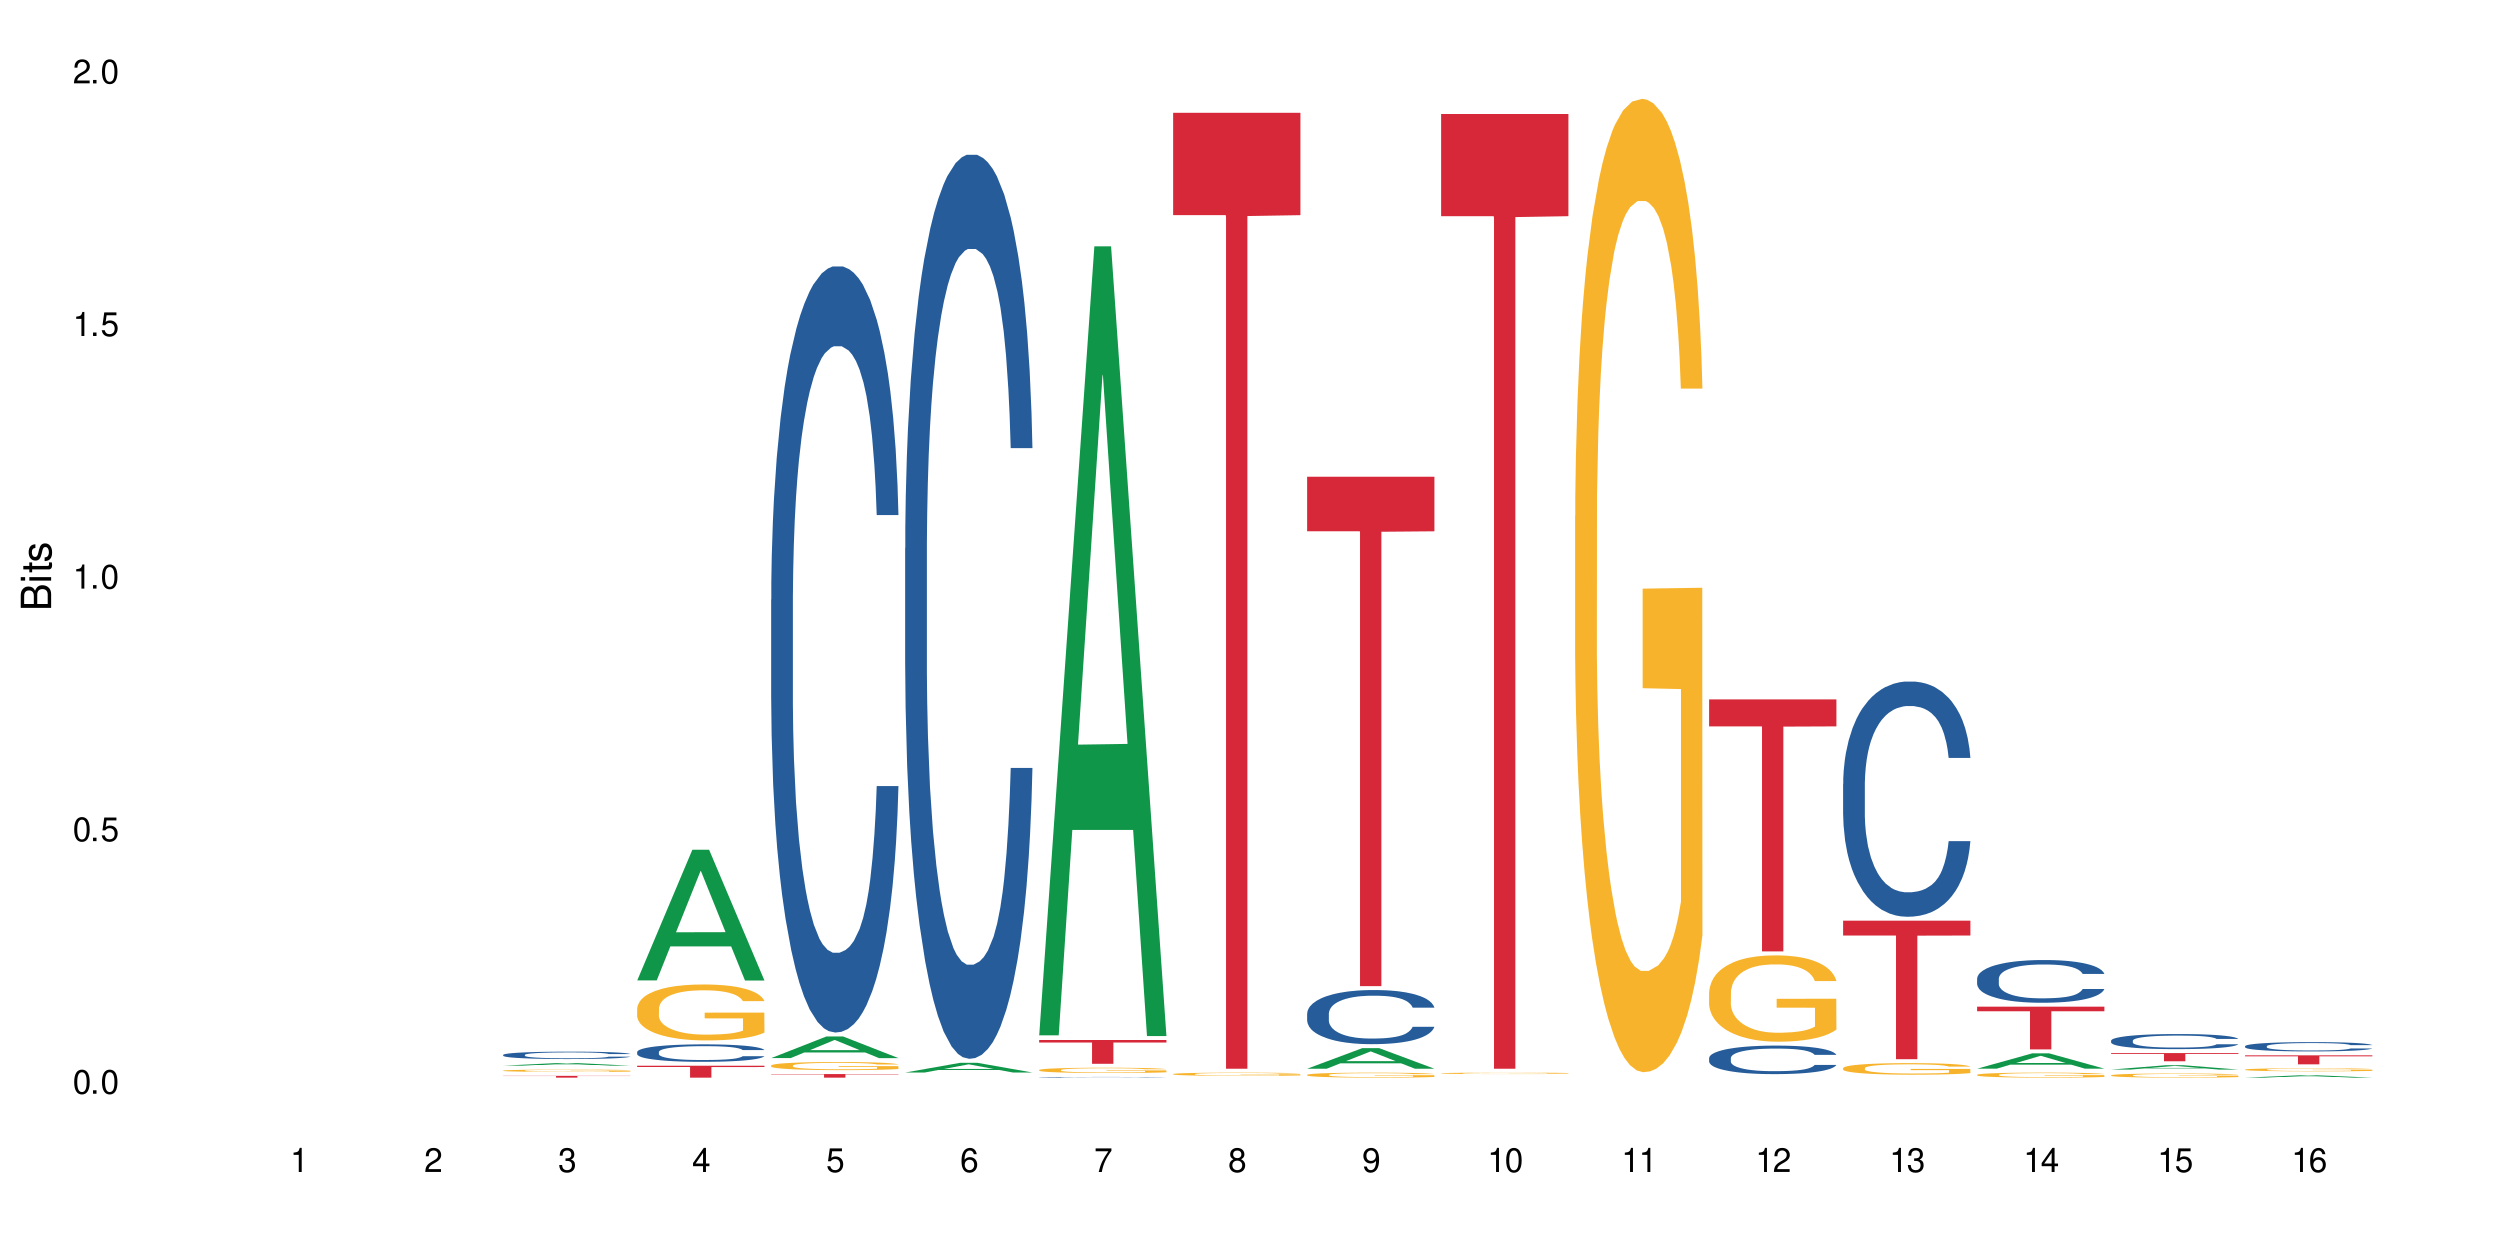 <?xml version="1.0" encoding="UTF-8"?>
<svg xmlns="http://www.w3.org/2000/svg" xmlns:xlink="http://www.w3.org/1999/xlink" width="720" height="360" viewBox="0 0 720 360">
<defs>
<g>
<g id="glyph-0-0">
</g>
<g id="glyph-0-1">
<path d="M 2.641 -6.938 C 2 -6.938 1.422 -6.656 1.078 -6.172 C 0.641 -5.562 0.406 -4.641 0.406 -3.359 C 0.406 -1.016 1.188 0.219 2.641 0.219 C 4.078 0.219 4.859 -1.016 4.859 -3.297 C 4.859 -4.641 4.656 -5.547 4.203 -6.172 C 3.844 -6.656 3.281 -6.938 2.641 -6.938 Z M 2.641 -6.188 C 3.547 -6.188 4 -5.25 4 -3.375 C 4 -1.406 3.562 -0.484 2.625 -0.484 C 1.734 -0.484 1.281 -1.438 1.281 -3.344 C 1.281 -5.25 1.734 -6.188 2.641 -6.188 Z M 2.641 -6.188 "/>
</g>
<g id="glyph-0-2">
<path d="M 1.828 -1 L 0.828 -1 L 0.828 0 L 1.828 0 Z M 1.828 -1 "/>
</g>
<g id="glyph-0-3">
<path d="M 4.562 -6.797 L 1.062 -6.797 L 0.547 -3.094 L 1.328 -3.094 C 1.719 -3.562 2.047 -3.734 2.578 -3.734 C 3.484 -3.734 4.062 -3.109 4.062 -2.094 C 4.062 -1.125 3.484 -0.531 2.578 -0.531 C 1.828 -0.531 1.375 -0.906 1.188 -1.672 L 0.328 -1.672 C 0.453 -1.109 0.547 -0.844 0.75 -0.594 C 1.125 -0.078 1.828 0.219 2.594 0.219 C 3.969 0.219 4.922 -0.781 4.922 -2.219 C 4.922 -3.562 4.031 -4.484 2.719 -4.484 C 2.25 -4.484 1.859 -4.359 1.469 -4.062 L 1.734 -5.969 L 4.562 -5.969 Z M 4.562 -6.797 "/>
</g>
<g id="glyph-0-4">
<path d="M 2.484 -4.938 L 2.484 0 L 3.328 0 L 3.328 -6.938 L 2.766 -6.938 C 2.469 -5.875 2.281 -5.734 0.984 -5.562 L 0.984 -4.938 Z M 2.484 -4.938 "/>
</g>
<g id="glyph-0-5">
<path d="M 4.859 -0.828 L 1.281 -0.828 C 1.359 -1.406 1.672 -1.781 2.5 -2.281 L 3.469 -2.828 C 4.406 -3.344 4.906 -4.062 4.906 -4.906 C 4.906 -5.484 4.672 -6.031 4.266 -6.406 C 3.859 -6.766 3.375 -6.938 2.719 -6.938 C 1.859 -6.938 1.219 -6.625 0.844 -6.031 C 0.609 -5.672 0.5 -5.234 0.484 -4.531 L 1.328 -4.531 C 1.359 -5.016 1.406 -5.281 1.531 -5.516 C 1.75 -5.938 2.188 -6.203 2.703 -6.203 C 3.469 -6.203 4.031 -5.641 4.031 -4.891 C 4.031 -4.344 3.719 -3.859 3.125 -3.516 L 2.234 -3 C 0.812 -2.172 0.406 -1.531 0.328 -0.016 L 4.859 -0.016 Z M 4.859 -0.828 "/>
</g>
<g id="glyph-0-6">
<path d="M 2.125 -3.188 L 2.578 -3.188 C 3.5 -3.188 3.984 -2.766 3.984 -1.922 C 3.984 -1.062 3.469 -0.531 2.594 -0.531 C 1.656 -0.531 1.203 -1 1.156 -2.016 L 0.312 -2.016 C 0.344 -1.453 0.438 -1.094 0.609 -0.781 C 0.953 -0.109 1.625 0.219 2.547 0.219 C 3.953 0.219 4.859 -0.625 4.859 -1.938 C 4.859 -2.828 4.516 -3.297 3.703 -3.594 C 4.344 -3.844 4.656 -4.328 4.656 -5.031 C 4.656 -6.219 3.875 -6.938 2.578 -6.938 C 1.203 -6.938 0.484 -6.172 0.453 -4.703 L 1.297 -4.703 C 1.312 -5.125 1.344 -5.359 1.453 -5.578 C 1.641 -5.969 2.062 -6.203 2.594 -6.203 C 3.344 -6.203 3.797 -5.75 3.797 -5 C 3.797 -4.516 3.609 -4.219 3.25 -4.047 C 3.016 -3.953 2.703 -3.922 2.125 -3.906 Z M 2.125 -3.188 "/>
</g>
<g id="glyph-0-7">
<path d="M 3.141 -1.672 L 3.141 0 L 3.984 0 L 3.984 -1.672 L 4.984 -1.672 L 4.984 -2.438 L 3.984 -2.438 L 3.984 -6.938 L 3.359 -6.938 L 0.266 -2.578 L 0.266 -1.672 Z M 3.141 -2.438 L 1 -2.438 L 3.141 -5.5 Z M 3.141 -2.438 "/>
</g>
<g id="glyph-0-8">
<path d="M 4.781 -5.125 C 4.609 -6.266 3.891 -6.938 2.844 -6.938 C 2.094 -6.938 1.422 -6.578 1.031 -5.953 C 0.594 -5.266 0.406 -4.422 0.406 -3.172 C 0.406 -2 0.578 -1.25 0.984 -0.641 C 1.359 -0.078 1.953 0.219 2.703 0.219 C 3.984 0.219 4.922 -0.75 4.922 -2.094 C 4.922 -3.375 4.062 -4.281 2.844 -4.281 C 2.172 -4.281 1.641 -4.031 1.281 -3.516 C 1.281 -5.234 1.828 -6.188 2.797 -6.188 C 3.391 -6.188 3.797 -5.797 3.938 -5.125 Z M 2.734 -3.531 C 3.547 -3.531 4.062 -2.953 4.062 -2.031 C 4.062 -1.156 3.484 -0.531 2.703 -0.531 C 1.922 -0.531 1.328 -1.188 1.328 -2.078 C 1.328 -2.938 1.906 -3.531 2.734 -3.531 Z M 2.734 -3.531 "/>
</g>
<g id="glyph-0-9">
<path d="M 4.984 -6.797 L 0.438 -6.797 L 0.438 -5.969 L 4.109 -5.969 C 2.5 -3.656 1.828 -2.234 1.328 0 L 2.219 0 C 2.594 -2.172 3.453 -4.047 4.984 -6.094 Z M 4.984 -6.797 "/>
</g>
<g id="glyph-0-10">
<path d="M 3.75 -3.656 C 4.469 -4.094 4.688 -4.438 4.688 -5.078 C 4.688 -6.172 3.844 -6.938 2.641 -6.938 C 1.438 -6.938 0.594 -6.172 0.594 -5.094 C 0.594 -4.438 0.812 -4.094 1.516 -3.656 C 0.734 -3.266 0.359 -2.703 0.359 -1.922 C 0.359 -0.656 1.281 0.219 2.641 0.219 C 3.984 0.219 4.922 -0.656 4.922 -1.922 C 4.922 -2.703 4.531 -3.266 3.75 -3.656 Z M 2.641 -6.188 C 3.359 -6.188 3.812 -5.75 3.812 -5.062 C 3.812 -4.406 3.344 -3.984 2.641 -3.984 C 1.922 -3.984 1.453 -4.406 1.453 -5.078 C 1.453 -5.75 1.922 -6.188 2.641 -6.188 Z M 2.641 -3.266 C 3.484 -3.266 4.062 -2.719 4.062 -1.906 C 4.062 -1.078 3.484 -0.531 2.625 -0.531 C 1.797 -0.531 1.219 -1.094 1.219 -1.906 C 1.219 -2.719 1.781 -3.266 2.641 -3.266 Z M 2.641 -3.266 "/>
</g>
<g id="glyph-0-11">
<path d="M 0.516 -1.578 C 0.672 -0.453 1.406 0.219 2.438 0.219 C 3.188 0.219 3.859 -0.141 4.266 -0.766 C 4.688 -1.453 4.891 -2.297 4.891 -3.547 C 4.891 -4.719 4.703 -5.453 4.312 -6.078 C 3.938 -6.641 3.344 -6.938 2.594 -6.938 C 1.297 -6.938 0.359 -5.969 0.359 -4.625 C 0.359 -3.344 1.234 -2.453 2.453 -2.453 C 3.094 -2.453 3.578 -2.672 4.016 -3.203 C 4 -1.484 3.469 -0.531 2.5 -0.531 C 1.906 -0.531 1.484 -0.906 1.359 -1.578 Z M 2.578 -6.203 C 3.375 -6.203 3.969 -5.531 3.969 -4.641 C 3.969 -3.797 3.391 -3.188 2.547 -3.188 C 1.734 -3.188 1.234 -3.766 1.234 -4.688 C 1.234 -5.562 1.797 -6.203 2.578 -6.203 Z M 2.578 -6.203 "/>
</g>
<g id="glyph-1-0">
</g>
<g id="glyph-1-1">
<path d="M 0 -0.953 L 0 -4.891 C 0 -5.719 -0.234 -6.344 -0.734 -6.797 C -1.188 -7.234 -1.812 -7.469 -2.5 -7.469 C -3.547 -7.469 -4.188 -7 -4.625 -5.875 C -4.984 -6.688 -5.625 -7.094 -6.531 -7.094 C -7.172 -7.094 -7.734 -6.859 -8.141 -6.391 C -8.562 -5.922 -8.75 -5.344 -8.75 -4.5 L -8.75 -0.953 Z M -4.984 -2.062 L -7.766 -2.062 L -7.766 -4.219 C -7.766 -4.844 -7.688 -5.203 -7.453 -5.5 C -7.219 -5.812 -6.859 -5.969 -6.375 -5.969 C -5.891 -5.969 -5.531 -5.812 -5.297 -5.5 C -5.062 -5.203 -4.984 -4.844 -4.984 -4.219 Z M -0.984 -2.062 L -4 -2.062 L -4 -4.781 C -4 -5.766 -3.438 -6.359 -2.484 -6.359 C -1.547 -6.359 -0.984 -5.766 -0.984 -4.781 Z M -0.984 -2.062 "/>
</g>
<g id="glyph-1-2">
<path d="M -6.281 -1.797 L -6.281 -0.797 L 0 -0.797 L 0 -1.797 Z M -8.75 -1.797 L -8.75 -0.797 L -7.484 -0.797 L -7.484 -1.797 Z M -8.75 -1.797 "/>
</g>
<g id="glyph-1-3">
<path d="M -6.281 -3.047 L -6.281 -2.016 L -8.016 -2.016 L -8.016 -1.016 L -6.281 -1.016 L -6.281 -0.172 L -5.469 -0.172 L -5.469 -1.016 L -0.719 -1.016 C -0.078 -1.016 0.281 -1.453 0.281 -2.234 C 0.281 -2.5 0.25 -2.719 0.188 -3.047 L -0.641 -3.047 C -0.609 -2.906 -0.594 -2.766 -0.594 -2.562 C -0.594 -2.141 -0.719 -2.016 -1.156 -2.016 L -5.469 -2.016 L -5.469 -3.047 Z M -6.281 -3.047 "/>
</g>
<g id="glyph-1-4">
<path d="M -4.531 -5.25 C -5.766 -5.25 -6.469 -4.422 -6.469 -2.969 C -6.469 -1.516 -5.719 -0.562 -4.547 -0.562 C -3.562 -0.562 -3.094 -1.062 -2.734 -2.562 L -2.516 -3.484 C -2.344 -4.188 -2.094 -4.469 -1.641 -4.469 C -1.047 -4.469 -0.641 -3.875 -0.641 -3 C -0.641 -2.453 -0.797 -2 -1.062 -1.75 C -1.25 -1.594 -1.422 -1.531 -1.875 -1.469 L -1.875 -0.406 C -0.422 -0.453 0.281 -1.266 0.281 -2.922 C 0.281 -4.5 -0.5 -5.516 -1.719 -5.516 C -2.656 -5.516 -3.172 -4.984 -3.469 -3.734 L -3.703 -2.766 C -3.891 -1.953 -4.156 -1.609 -4.594 -1.609 C -5.188 -1.609 -5.547 -2.125 -5.547 -2.938 C -5.547 -3.75 -5.203 -4.172 -4.531 -4.203 Z M -4.531 -5.25 "/>
</g>
</g>
</defs>
<rect x="-72" y="-36" width="864" height="432" fill="rgb(100%, 100%, 100%)" fill-opacity="1"/>
<path fill-rule="nonzero" fill="rgb(6.275%, 58.824%, 28.235%)" fill-opacity="1" d="M 144.91 306.91 L 144.949 306.91 L 160.812 306.137 L 165.633 306.137 L 181.574 306.914 L 175.973 306.914 L 171.977 306.711 L 154.469 306.711 L 150.551 306.91 L 144.91 306.91 L 156.152 306.625 L 170.371 306.625 L 163.281 306.262 L 163.203 306.262 L 163.125 306.266 L 156.113 306.625 L 156.152 306.625 Z M 144.91 306.91 "/>
<path fill-rule="nonzero" fill="rgb(14.51%, 36.078%, 60%)" fill-opacity="1" d="M 144.91 303.801 L 144.957 303.797 L 144.957 303.75 L 145.09 303.68 L 145.402 303.586 L 145.715 303.52 L 146.52 303.406 L 147.641 303.293 L 148.801 303.207 L 149.652 303.16 L 150.41 303.121 L 152.156 303.047 L 153.273 303.012 L 154.48 302.977 L 155.953 302.945 L 157.027 302.926 L 159.441 302.895 L 161.23 302.879 L 162.617 302.875 L 165.613 302.875 L 167.398 302.883 L 168.695 302.891 L 170.129 302.906 L 171.336 302.926 L 173.434 302.969 L 175.312 303.023 L 176.164 303.055 L 177.504 303.113 L 178.531 303.172 L 179.246 303.223 L 180.051 303.293 L 180.77 303.383 L 181.305 303.48 L 181.574 303.566 L 175.312 303.566 L 175 303.488 L 174.645 303.426 L 173.973 303.348 L 173.301 303.289 L 172.363 303.234 L 171.512 303.195 L 170.352 303.16 L 169.324 303.137 L 168.25 303.121 L 167.223 303.109 L 165.254 303.098 L 162.973 303.098 L 162.125 303.102 L 160.379 303.117 L 159.441 303.129 L 158.102 303.156 L 157.16 303.184 L 156.043 303.219 L 155.285 303.254 L 154.344 303.305 L 153.676 303.348 L 152.914 303.414 L 152.469 303.461 L 152.066 303.516 L 151.707 303.582 L 151.438 303.648 L 151.262 303.723 L 151.172 303.789 L 151.172 304.094 L 151.262 304.164 L 151.484 304.246 L 152.066 304.363 L 152.914 304.465 L 153.898 304.547 L 154.836 304.605 L 155.375 304.633 L 156.09 304.664 L 157.207 304.703 L 158.816 304.742 L 159.754 304.758 L 161.184 304.773 L 162.66 304.781 L 164.629 304.781 L 166.371 304.773 L 167.535 304.766 L 168.742 304.75 L 170.395 304.715 L 171.422 304.684 L 172.316 304.648 L 172.988 304.609 L 173.434 304.578 L 174.105 304.52 L 174.645 304.453 L 175.047 304.383 L 175.312 304.316 L 181.574 304.316 L 181.305 304.395 L 180.902 304.473 L 180.5 304.527 L 179.875 304.598 L 179.156 304.656 L 178.129 304.727 L 177.281 304.77 L 176.164 304.816 L 175.133 304.855 L 174.016 304.887 L 172.363 304.926 L 171.289 304.945 L 170.129 304.965 L 168.742 304.98 L 166.996 304.992 L 165.121 305 L 163.375 305.004 L 161.5 305 L 160.113 304.992 L 158.281 304.973 L 156 304.938 L 154.344 304.902 L 153.047 304.863 L 151.93 304.824 L 150.68 304.773 L 149.07 304.688 L 148.086 304.621 L 147.414 304.566 L 146.656 304.492 L 146.117 304.422 L 145.492 304.312 L 145.047 304.176 L 144.91 304.07 Z M 144.91 303.801 "/>
<path fill-rule="nonzero" fill="rgb(96.863%, 70.196%, 16.863%)" fill-opacity="1" d="M 144.91 308.328 L 144.957 308.328 L 144.957 308.316 L 145.137 308.289 L 145.582 308.25 L 146.164 308.219 L 146.789 308.195 L 147.191 308.184 L 147.863 308.164 L 148.445 308.152 L 149.918 308.125 L 151.797 308.098 L 152.824 308.09 L 153.988 308.078 L 155.641 308.066 L 156.402 308.062 L 158.727 308.051 L 161.363 308.047 L 164.27 308.043 L 165.613 308.043 L 167.445 308.047 L 169.949 308.055 L 171.379 308.059 L 172.496 308.066 L 173.66 308.074 L 175.09 308.086 L 176.43 308.102 L 178.578 308.133 L 179.473 308.152 L 180.23 308.176 L 180.902 308.199 L 181.305 308.223 L 181.574 308.242 L 175.359 308.242 L 175 308.223 L 174.598 308.203 L 173.926 308.184 L 173.258 308.172 L 172.586 308.16 L 171.336 308.145 L 170.262 308.133 L 168.922 308.125 L 167.625 308.117 L 166.148 308.117 L 165.254 308.113 L 162.883 308.113 L 160.738 308.117 L 159.488 308.125 L 158.594 308.129 L 157.34 308.137 L 156.582 308.145 L 156.133 308.148 L 154.793 308.168 L 153.898 308.184 L 153.406 308.195 L 152.781 308.215 L 152.332 308.23 L 151.84 308.254 L 151.574 308.273 L 151.215 308.316 L 151.172 308.426 L 151.305 308.449 L 151.574 308.473 L 151.93 308.496 L 152.469 308.52 L 153.004 308.535 L 153.941 308.559 L 154.746 308.574 L 155.375 308.586 L 156.582 308.602 L 157.07 308.605 L 158.234 308.617 L 159.441 308.625 L 160.918 308.633 L 162.035 308.637 L 163.824 308.641 L 166.102 308.641 L 168.785 308.637 L 170.484 308.633 L 171.648 308.629 L 172.406 308.621 L 173.348 308.617 L 174.016 308.609 L 174.645 308.602 L 175.402 308.594 L 175.402 308.449 L 164.359 308.445 L 164.359 308.379 L 181.527 308.379 L 181.574 308.617 L 180.633 308.633 L 179.473 308.648 L 178.352 308.66 L 177.191 308.672 L 175.535 308.684 L 174.195 308.691 L 172.141 308.699 L 170.262 308.703 L 168.293 308.707 L 166.551 308.711 L 164.492 308.711 L 162.66 308.707 L 160.695 308.703 L 159.129 308.699 L 157.699 308.695 L 156.266 308.688 L 154.48 308.672 L 153.316 308.664 L 152.109 308.648 L 150.902 308.637 L 149.828 308.617 L 149.113 308.605 L 148.398 308.59 L 147.641 308.574 L 146.922 308.551 L 146.387 308.535 L 145.895 308.512 L 145.539 308.492 L 145.18 308.465 L 145 308.441 L 144.91 308.426 Z M 144.91 308.328 "/>
<path fill-rule="nonzero" fill="rgb(83.922%, 15.686%, 22.353%)" fill-opacity="1" d="M 144.91 309.844 L 181.574 309.844 L 181.574 309.898 L 166.293 309.898 L 166.293 310.363 L 160.145 310.363 L 160.145 309.898 L 144.91 309.898 Z M 144.91 309.844 "/>
<path fill-rule="nonzero" fill="rgb(6.275%, 58.824%, 28.235%)" fill-opacity="1" d="M 183.5 282.363 L 183.543 282.328 L 199.402 244.723 L 204.223 244.723 L 220.164 282.398 L 214.562 282.398 L 210.566 272.562 L 193.059 272.562 L 189.141 282.363 L 183.5 282.363 L 194.742 268.496 L 208.961 268.461 L 201.871 250.875 L 201.793 250.84 L 201.715 250.949 L 194.703 268.461 L 194.742 268.496 Z M 183.5 282.363 "/>
<path fill-rule="nonzero" fill="rgb(14.51%, 36.078%, 60%)" fill-opacity="1" d="M 183.5 302.965 L 183.547 302.961 L 183.547 302.852 L 183.68 302.676 L 183.992 302.457 L 184.309 302.305 L 185.113 302.031 L 186.23 301.77 L 187.391 301.566 L 188.242 301.449 L 189 301.355 L 190.746 301.188 L 191.863 301.098 L 193.07 301.02 L 194.543 300.941 L 195.617 300.898 L 198.031 300.824 L 199.82 300.793 L 201.207 300.777 L 204.203 300.777 L 205.988 300.797 L 207.285 300.82 L 208.719 300.855 L 209.926 300.898 L 212.027 301 L 213.902 301.129 L 214.754 301.199 L 216.094 301.344 L 217.121 301.48 L 217.84 301.602 L 218.645 301.77 L 219.359 301.977 L 219.895 302.211 L 220.164 302.41 L 213.902 302.41 L 213.59 302.227 L 213.234 302.082 L 212.562 301.895 L 211.891 301.762 L 210.953 301.629 L 210.102 301.539 L 208.941 301.453 L 207.914 301.398 L 206.84 301.355 L 205.812 301.328 L 203.844 301.301 L 201.562 301.301 L 200.715 301.312 L 198.973 301.348 L 198.031 301.379 L 196.691 301.445 L 195.754 301.504 L 194.633 301.598 L 193.875 301.676 L 192.934 301.793 L 192.266 301.898 L 191.504 302.051 L 191.059 302.164 L 190.656 302.293 L 190.297 302.445 L 190.031 302.605 L 189.852 302.777 L 189.762 302.941 L 189.762 303.656 L 189.852 303.82 L 190.074 304.012 L 190.656 304.293 L 191.504 304.539 L 192.488 304.73 L 193.426 304.867 L 193.965 304.934 L 194.68 305.008 L 195.797 305.098 L 197.406 305.191 L 198.344 305.227 L 199.777 305.262 L 201.25 305.281 L 203.219 305.281 L 204.961 305.262 L 206.125 305.242 L 207.332 305.203 L 208.984 305.125 L 210.016 305.051 L 210.906 304.965 L 211.578 304.879 L 212.027 304.805 L 212.695 304.66 L 213.234 304.504 L 213.637 304.344 L 213.902 304.188 L 220.164 304.188 L 219.895 304.371 L 219.492 304.551 L 219.09 304.684 L 218.465 304.844 L 217.75 304.988 L 216.719 305.148 L 215.871 305.254 L 214.754 305.367 L 213.727 305.457 L 212.605 305.535 L 210.953 305.625 L 209.879 305.672 L 208.719 305.715 L 207.332 305.75 L 205.586 305.781 L 203.711 305.801 L 201.965 305.805 L 200.09 305.797 L 198.703 305.777 L 196.871 305.738 L 194.59 305.652 L 192.934 305.566 L 191.641 305.48 L 190.52 305.387 L 189.27 305.262 L 187.66 305.062 L 186.676 304.906 L 186.004 304.777 L 185.246 304.598 L 184.711 304.438 L 184.082 304.18 L 183.637 303.852 L 183.5 303.602 Z M 183.5 302.965 "/>
<path fill-rule="nonzero" fill="rgb(96.863%, 70.196%, 16.863%)" fill-opacity="1" d="M 183.5 290.434 L 183.547 290.418 L 183.547 290.125 L 183.727 289.461 L 184.172 288.547 L 184.754 287.797 L 185.379 287.211 L 185.781 286.898 L 186.453 286.457 L 187.035 286.133 L 188.508 285.473 L 190.387 284.855 L 191.414 284.59 L 192.578 284.34 L 194.23 284.059 L 194.992 283.957 L 197.316 283.723 L 199.953 283.574 L 202.859 283.531 L 204.203 283.543 L 206.035 283.602 L 208.539 283.766 L 209.969 283.914 L 211.086 284.059 L 212.25 284.25 L 213.68 284.547 L 215.02 284.898 L 216.094 285.25 L 217.168 285.691 L 218.062 286.164 L 218.82 286.68 L 219.492 287.297 L 219.895 287.812 L 220.164 288.328 L 213.949 288.328 L 213.59 287.812 L 213.188 287.414 L 212.52 286.93 L 211.848 286.578 L 211.176 286.297 L 209.926 285.914 L 208.852 285.68 L 207.512 285.473 L 206.215 285.34 L 204.738 285.25 L 203.844 285.223 L 201.477 285.223 L 199.328 285.324 L 198.078 285.441 L 197.184 285.562 L 195.93 285.781 L 195.172 285.957 L 194.723 286.074 L 193.383 286.531 L 192.488 286.945 L 191.996 287.223 L 191.371 287.664 L 190.922 288.062 L 190.434 288.652 L 190.164 289.094 L 189.805 290.094 L 189.762 292.742 L 189.895 293.301 L 190.164 293.906 L 190.52 294.438 L 191.059 294.996 L 191.594 295.422 L 192.531 295.996 L 193.336 296.379 L 193.965 296.629 L 195.172 297.027 L 195.664 297.16 L 196.824 297.422 L 198.031 297.629 L 199.508 297.805 L 200.625 297.895 L 202.414 297.969 L 204.695 297.969 L 207.375 297.879 L 209.074 297.762 L 210.238 297.645 L 210.996 297.543 L 211.938 297.379 L 212.605 297.23 L 213.234 297.07 L 213.992 296.82 L 213.992 293.301 L 202.949 293.289 L 202.949 291.641 L 220.117 291.625 L 220.164 297.379 L 219.223 297.777 L 218.062 298.16 L 216.945 298.453 L 215.781 298.703 L 214.129 298.984 L 212.785 299.16 L 210.73 299.367 L 208.852 299.5 L 206.883 299.586 L 205.141 299.633 L 203.086 299.645 L 201.25 299.617 L 199.285 299.527 L 197.719 299.41 L 196.289 299.262 L 194.859 299.07 L 193.07 298.762 L 191.906 298.512 L 190.699 298.203 L 189.492 297.836 L 188.418 297.438 L 187.703 297.129 L 186.988 296.777 L 186.23 296.336 L 185.516 295.832 L 184.977 295.379 L 184.484 294.863 L 184.129 294.375 L 183.77 293.715 L 183.59 293.184 L 183.5 292.727 Z M 183.5 290.434 "/>
<path fill-rule="nonzero" fill="rgb(83.922%, 15.686%, 22.353%)" fill-opacity="1" d="M 183.5 306.938 L 220.164 306.938 L 220.164 307.305 L 204.883 307.309 L 204.883 310.363 L 198.738 310.363 L 198.738 307.312 L 198.648 307.305 L 183.5 307.305 Z M 183.5 306.938 "/>
<path fill-rule="nonzero" fill="rgb(6.275%, 58.824%, 28.235%)" fill-opacity="1" d="M 222.094 304.727 L 222.133 304.723 L 237.996 298.504 L 242.812 298.504 L 258.754 304.734 L 253.152 304.734 L 249.156 303.105 L 231.648 303.105 L 227.73 304.727 L 222.094 304.727 L 233.332 302.434 L 247.551 302.43 L 240.461 299.52 L 240.383 299.516 L 240.305 299.531 L 233.293 302.43 L 233.332 302.434 Z M 222.094 304.727 "/>
<path fill-rule="nonzero" fill="rgb(14.51%, 36.078%, 60%)" fill-opacity="1" d="M 222.094 172.738 L 222.137 172.535 L 222.137 167.695 L 222.27 160.031 L 222.586 150.352 L 222.898 143.695 L 223.703 131.797 L 224.82 120.301 L 225.98 111.43 L 226.832 106.184 L 227.59 102.152 L 229.336 94.691 L 230.453 90.859 L 231.66 87.43 L 233.137 84 L 234.207 81.984 L 236.621 78.758 L 238.41 77.348 L 239.797 76.742 L 242.793 76.742 L 244.582 77.547 L 245.879 78.555 L 247.309 80.168 L 248.516 81.984 L 250.617 86.422 L 252.492 92.07 L 253.344 95.297 L 254.684 101.547 L 255.715 107.598 L 256.43 112.84 L 257.234 120.301 L 257.949 129.379 L 258.484 139.664 L 258.754 148.336 L 252.492 148.336 L 252.18 140.27 L 251.824 134.016 L 251.152 125.746 L 250.48 119.898 L 249.543 114.051 L 248.695 110.219 L 247.531 106.387 L 246.504 103.969 L 245.43 102.152 L 244.402 100.941 L 242.434 99.73 L 240.156 99.73 L 239.305 100.137 L 237.562 101.75 L 236.621 103.16 L 235.281 105.984 L 234.344 108.605 L 233.227 112.641 L 232.465 116.066 L 231.527 121.312 L 230.855 125.949 L 230.094 132.605 L 229.648 137.645 L 229.246 143.293 L 228.887 149.949 L 228.621 157.008 L 228.441 164.469 L 228.352 171.73 L 228.352 202.988 L 228.441 210.25 L 228.664 218.719 L 229.246 231.02 L 230.094 241.707 L 231.078 250.18 L 232.016 256.23 L 232.555 259.051 L 233.27 262.281 L 234.387 266.312 L 235.996 270.348 L 236.934 271.961 L 238.367 273.574 L 239.84 274.379 L 241.809 274.379 L 243.551 273.574 L 244.715 272.566 L 245.922 270.953 L 247.574 267.523 L 248.605 264.297 L 249.5 260.465 L 250.168 256.633 L 250.617 253.406 L 251.285 247.152 L 251.824 240.297 L 252.227 233.238 L 252.492 226.383 L 258.754 226.383 L 258.484 234.449 L 258.082 242.312 L 257.68 248.164 L 257.055 255.223 L 256.34 261.473 L 255.309 268.531 L 254.461 273.168 L 253.344 278.211 L 252.316 282.043 L 251.199 285.473 L 249.543 289.504 L 248.469 291.523 L 247.309 293.336 L 245.922 294.949 L 244.18 296.363 L 242.301 297.168 L 240.559 297.371 L 238.68 296.969 L 237.293 296.16 L 235.461 294.344 L 233.18 290.715 L 231.527 286.883 L 230.23 283.051 L 229.113 279.02 L 227.859 273.574 L 226.25 264.699 L 225.266 257.844 L 224.598 252.195 L 223.836 244.332 L 223.301 237.273 L 222.672 225.98 L 222.227 211.66 L 222.094 200.566 Z M 222.094 172.738 "/>
<path fill-rule="nonzero" fill="rgb(96.863%, 70.196%, 16.863%)" fill-opacity="1" d="M 222.094 306.863 L 222.137 306.863 L 222.137 306.82 L 222.316 306.723 L 222.762 306.594 L 223.344 306.484 L 223.969 306.398 L 224.371 306.355 L 225.043 306.289 L 225.625 306.242 L 227.098 306.148 L 228.977 306.059 L 230.004 306.02 L 231.168 305.984 L 232.82 305.941 L 233.582 305.926 L 235.906 305.895 L 238.543 305.871 L 241.449 305.867 L 242.793 305.867 L 244.625 305.875 L 247.129 305.898 L 248.559 305.922 L 249.676 305.941 L 250.84 305.969 L 252.27 306.012 L 253.613 306.062 L 254.684 306.113 L 255.758 306.18 L 256.652 306.246 L 257.41 306.32 L 258.082 306.41 L 258.484 306.484 L 258.754 306.559 L 252.539 306.559 L 252.18 306.484 L 251.777 306.43 L 251.109 306.359 L 250.438 306.309 L 249.766 306.266 L 248.516 306.211 L 247.441 306.176 L 246.102 306.148 L 244.805 306.129 L 243.328 306.113 L 242.434 306.109 L 240.066 306.109 L 237.918 306.125 L 236.668 306.145 L 235.773 306.16 L 234.52 306.191 L 233.762 306.219 L 233.312 306.234 L 231.973 306.301 L 231.078 306.359 L 230.586 306.402 L 229.961 306.465 L 229.516 306.523 L 229.023 306.605 L 228.754 306.672 L 228.395 306.816 L 228.352 307.199 L 228.484 307.281 L 228.754 307.367 L 229.113 307.445 L 229.648 307.523 L 230.184 307.586 L 231.125 307.672 L 231.93 307.727 L 232.555 307.762 L 233.762 307.82 L 234.254 307.84 L 235.414 307.875 L 236.621 307.906 L 238.098 307.934 L 239.215 307.945 L 241.004 307.957 L 243.285 307.957 L 245.965 307.941 L 247.664 307.926 L 248.828 307.91 L 249.586 307.895 L 250.527 307.871 L 251.199 307.848 L 251.824 307.824 L 252.582 307.789 L 252.582 307.281 L 241.539 307.277 L 241.539 307.039 L 258.707 307.039 L 258.754 307.871 L 257.812 307.93 L 256.652 307.984 L 255.535 308.027 L 254.371 308.062 L 252.719 308.102 L 251.375 308.129 L 249.32 308.156 L 247.441 308.176 L 245.477 308.191 L 243.73 308.195 L 241.676 308.199 L 239.84 308.195 L 237.875 308.18 L 236.309 308.164 L 234.879 308.145 L 233.449 308.117 L 231.66 308.07 L 230.496 308.035 L 229.289 307.988 L 228.082 307.938 L 227.012 307.879 L 226.293 307.836 L 225.578 307.781 L 224.82 307.719 L 224.105 307.648 L 223.566 307.582 L 223.074 307.508 L 222.719 307.438 L 222.359 307.34 L 222.184 307.262 L 222.094 307.195 Z M 222.094 306.863 "/>
<path fill-rule="nonzero" fill="rgb(83.922%, 15.686%, 22.353%)" fill-opacity="1" d="M 222.094 309.332 L 258.754 309.332 L 258.754 309.441 L 243.473 309.441 L 243.473 310.363 L 237.328 310.363 L 237.328 309.441 L 222.094 309.441 Z M 222.094 309.332 "/>
<path fill-rule="nonzero" fill="rgb(6.275%, 58.824%, 28.235%)" fill-opacity="1" d="M 260.684 308.883 L 260.723 308.883 L 276.586 306.078 L 281.402 306.078 L 297.344 308.887 L 291.742 308.887 L 287.746 308.152 L 270.238 308.152 L 266.324 308.883 L 260.684 308.883 L 271.922 307.852 L 286.141 307.848 L 279.051 306.539 L 278.973 306.535 L 278.895 306.543 L 271.883 307.848 L 271.922 307.852 Z M 260.684 308.883 "/>
<path fill-rule="nonzero" fill="rgb(14.51%, 36.078%, 60%)" fill-opacity="1" d="M 260.684 157.867 L 260.727 157.629 L 260.727 151.914 L 260.863 142.871 L 261.176 131.449 L 261.488 123.594 L 262.293 109.551 L 263.41 95.988 L 264.57 85.516 L 265.422 79.328 L 266.184 74.566 L 267.926 65.762 L 269.043 61.238 L 270.25 57.195 L 271.727 53.148 L 272.797 50.77 L 275.211 46.961 L 277 45.293 L 278.387 44.578 L 281.383 44.578 L 283.172 45.531 L 284.469 46.723 L 285.898 48.625 L 287.105 50.77 L 289.207 56.004 L 291.086 62.668 L 291.934 66.477 L 293.273 73.852 L 294.305 80.992 L 295.02 87.18 L 295.824 95.988 L 296.539 106.695 L 297.074 118.836 L 297.344 129.066 L 291.086 129.066 L 290.77 119.547 L 290.414 112.172 L 289.742 102.414 L 289.074 95.512 L 288.133 88.609 L 287.285 84.086 L 286.121 79.566 L 285.094 76.711 L 284.02 74.566 L 282.992 73.141 L 281.023 71.711 L 278.746 71.711 L 277.895 72.188 L 276.152 74.09 L 275.211 75.758 L 273.871 79.09 L 272.934 82.184 L 271.816 86.941 L 271.055 90.988 L 270.117 97.176 L 269.445 102.652 L 268.684 110.504 L 268.238 116.453 L 267.836 123.117 L 267.477 130.973 L 267.211 139.301 L 267.031 148.109 L 266.941 156.676 L 266.941 193.566 L 267.031 202.133 L 267.254 212.129 L 267.836 226.645 L 268.684 239.262 L 269.668 249.258 L 270.609 256.395 L 271.145 259.727 L 271.859 263.535 L 272.977 268.297 L 274.586 273.055 L 275.527 274.961 L 276.957 276.863 L 278.434 277.816 L 280.398 277.816 L 282.141 276.863 L 283.305 275.672 L 284.512 273.77 L 286.168 269.723 L 287.195 265.914 L 288.09 261.395 L 288.758 256.871 L 289.207 253.062 L 289.879 245.688 L 290.414 237.594 L 290.816 229.266 L 291.086 221.172 L 297.344 221.172 L 297.074 230.691 L 296.672 239.973 L 296.27 246.875 L 295.645 255.207 L 294.93 262.582 L 293.902 270.914 L 293.051 276.387 L 291.934 282.336 L 290.906 286.859 L 289.789 290.906 L 288.133 295.664 L 287.059 298.047 L 285.898 300.188 L 284.512 302.09 L 282.77 303.758 L 280.891 304.711 L 279.148 304.945 L 277.27 304.473 L 275.883 303.52 L 274.051 301.379 L 271.77 297.094 L 270.117 292.57 L 268.82 288.051 L 267.703 283.289 L 266.449 276.863 L 264.84 266.391 L 263.855 258.301 L 263.188 251.637 L 262.426 242.355 L 261.891 234.023 L 261.266 220.695 L 260.816 203.801 L 260.684 190.711 Z M 260.684 157.867 "/>
<path fill-rule="nonzero" fill="rgb(6.275%, 58.824%, 28.235%)" fill-opacity="1" d="M 299.273 298.168 L 299.312 297.953 L 315.176 70.953 L 319.992 70.953 L 335.934 298.383 L 330.332 298.383 L 326.336 239.016 L 308.828 239.016 L 304.914 298.168 L 299.273 298.168 L 310.516 214.457 L 324.73 214.242 L 317.641 108.109 L 317.562 107.895 L 317.484 108.535 L 310.477 214.242 L 310.516 214.457 Z M 299.273 298.168 "/>
<path fill-rule="nonzero" fill="rgb(14.51%, 36.078%, 60%)" fill-opacity="1" d="M 299.273 310.25 L 299.316 310.25 L 299.316 310.246 L 299.453 310.238 L 299.766 310.23 L 300.078 310.227 L 300.883 310.215 L 302 310.203 L 303.164 310.195 L 304.012 310.191 L 304.773 310.188 L 306.516 310.18 L 307.633 310.176 L 308.84 310.176 L 310.316 310.172 L 311.391 310.168 L 313.805 310.168 L 315.59 310.164 L 321.762 310.164 L 323.059 310.168 L 325.695 310.168 L 327.797 310.172 L 329.676 310.18 L 330.523 310.184 L 331.867 310.188 L 332.895 310.191 L 333.609 310.199 L 334.414 310.203 L 335.129 310.211 L 335.664 310.223 L 335.934 310.23 L 329.676 310.23 L 329.363 310.223 L 329.004 310.215 L 328.332 310.211 L 327.664 310.203 L 326.723 310.199 L 325.875 310.195 L 324.711 310.191 L 323.684 310.191 L 322.609 310.188 L 313.805 310.188 L 312.461 310.191 L 311.523 310.195 L 310.406 310.199 L 309.645 310.199 L 308.707 310.207 L 308.035 310.211 L 307.277 310.215 L 306.828 310.219 L 306.426 310.227 L 306.07 310.23 L 305.801 310.238 L 305.621 310.242 L 305.531 310.25 L 305.531 310.277 L 305.621 310.285 L 305.844 310.293 L 306.426 310.305 L 307.277 310.312 L 308.258 310.32 L 309.199 310.328 L 309.734 310.328 L 310.449 310.332 L 311.566 310.336 L 313.176 310.34 L 314.117 310.34 L 315.547 310.344 L 320.734 310.344 L 321.895 310.34 L 323.102 310.34 L 324.758 310.336 L 325.785 310.336 L 326.68 310.332 L 327.352 310.328 L 327.797 310.324 L 328.469 310.32 L 329.004 310.312 L 329.406 310.305 L 329.676 310.301 L 335.934 310.301 L 335.664 310.309 L 335.262 310.312 L 334.859 310.32 L 334.234 310.324 L 333.52 310.332 L 332.492 310.34 L 331.641 310.344 L 330.523 310.348 L 329.496 310.352 L 328.379 310.352 L 326.723 310.355 L 325.652 310.359 L 324.488 310.359 L 323.102 310.363 L 312.641 310.363 L 310.359 310.359 L 308.707 310.355 L 307.41 310.352 L 306.293 310.348 L 305.039 310.344 L 303.43 310.336 L 302.445 310.328 L 301.777 310.324 L 301.016 310.316 L 300.48 310.309 L 299.855 310.301 L 299.406 310.285 L 299.273 310.277 Z M 299.273 310.25 "/>
<path fill-rule="nonzero" fill="rgb(96.863%, 70.196%, 16.863%)" fill-opacity="1" d="M 299.273 308.156 L 299.316 308.156 L 299.316 308.129 L 299.496 308.066 L 299.945 307.98 L 300.523 307.906 L 301.152 307.852 L 301.555 307.82 L 302.223 307.781 L 302.805 307.75 L 304.281 307.688 L 306.156 307.629 L 307.188 307.602 L 308.348 307.578 L 310.004 307.551 L 310.762 307.543 L 313.086 307.52 L 315.727 307.508 L 318.633 307.504 L 319.973 307.504 L 321.805 307.508 L 324.309 307.523 L 325.738 307.539 L 326.859 307.551 L 328.02 307.57 L 329.449 307.598 L 330.793 307.633 L 331.867 307.664 L 332.938 307.707 L 333.832 307.754 L 334.594 307.801 L 335.262 307.859 L 335.664 307.91 L 335.934 307.957 L 329.719 307.957 L 329.363 307.91 L 328.961 307.871 L 328.289 307.824 L 327.617 307.793 L 326.949 307.766 L 325.695 307.727 L 324.621 307.707 L 323.281 307.688 L 321.984 307.676 L 320.508 307.664 L 317.246 307.664 L 315.102 307.672 L 313.848 307.684 L 312.953 307.695 L 311.703 307.715 L 310.941 307.734 L 310.496 307.742 L 309.152 307.789 L 308.258 307.828 L 307.766 307.852 L 307.141 307.895 L 306.695 307.934 L 306.203 307.988 L 305.934 308.031 L 305.578 308.125 L 305.531 308.379 L 305.668 308.43 L 305.934 308.488 L 306.293 308.539 L 306.828 308.59 L 307.363 308.633 L 308.305 308.688 L 309.109 308.723 L 309.734 308.746 L 310.941 308.785 L 311.434 308.797 L 312.598 308.82 L 313.805 308.84 L 315.277 308.859 L 316.395 308.867 L 318.184 308.875 L 320.465 308.875 L 323.148 308.863 L 324.848 308.855 L 326.008 308.844 L 326.77 308.832 L 327.707 308.816 L 328.379 308.805 L 329.004 308.789 L 329.766 308.766 L 329.766 308.43 L 318.723 308.43 L 318.723 308.273 L 335.891 308.27 L 335.934 308.816 L 334.996 308.855 L 333.832 308.891 L 332.715 308.918 L 331.551 308.941 L 329.898 308.969 L 328.559 308.988 L 326.5 309.008 L 324.621 309.02 L 322.656 309.027 L 320.91 309.031 L 317.023 309.031 L 315.055 309.023 L 313.488 309.012 L 312.059 308.996 L 310.629 308.977 L 308.84 308.949 L 307.68 308.926 L 306.473 308.895 L 305.266 308.859 L 304.191 308.824 L 302.762 308.762 L 302 308.719 L 301.285 308.672 L 300.75 308.629 L 300.258 308.578 L 299.898 308.531 L 299.543 308.469 L 299.363 308.418 L 299.273 308.375 Z M 299.273 308.156 "/>
<path fill-rule="nonzero" fill="rgb(83.922%, 15.686%, 22.353%)" fill-opacity="1" d="M 299.273 299.512 L 335.934 299.512 L 335.934 300.246 L 320.656 300.254 L 320.656 306.371 L 314.508 306.371 L 314.508 300.262 L 314.418 300.246 L 299.273 300.246 Z M 299.273 299.512 "/>
<path fill-rule="nonzero" fill="rgb(96.863%, 70.196%, 16.863%)" fill-opacity="1" d="M 337.863 309.32 L 337.906 309.32 L 337.906 309.301 L 338.086 309.262 L 338.535 309.211 L 339.113 309.168 L 339.742 309.133 L 340.145 309.117 L 340.812 309.09 L 341.395 309.074 L 342.871 309.035 L 344.75 309 L 345.777 308.984 L 346.938 308.969 L 348.594 308.953 L 349.352 308.945 L 351.68 308.934 L 354.316 308.926 L 357.223 308.922 L 358.562 308.922 L 360.395 308.926 L 362.898 308.938 L 364.332 308.945 L 365.449 308.953 L 366.609 308.965 L 368.043 308.98 L 369.383 309 L 370.457 309.023 L 371.527 309.047 L 372.422 309.074 L 373.184 309.105 L 373.852 309.141 L 374.254 309.168 L 374.523 309.199 L 368.309 309.199 L 367.953 309.168 L 367.551 309.145 L 366.879 309.117 L 366.207 309.098 L 365.539 309.082 L 364.285 309.059 L 363.211 309.047 L 361.871 309.035 L 360.574 309.027 L 359.102 309.023 L 358.207 309.02 L 355.836 309.02 L 353.691 309.027 L 352.438 309.031 L 351.543 309.039 L 350.293 309.051 L 349.531 309.062 L 349.086 309.07 L 347.742 309.094 L 346.848 309.117 L 346.359 309.137 L 345.73 309.16 L 345.285 309.184 L 344.793 309.219 L 344.523 309.242 L 344.168 309.301 L 344.121 309.453 L 344.258 309.484 L 344.523 309.52 L 344.883 309.551 L 345.418 309.582 L 345.957 309.605 L 346.895 309.641 L 347.699 309.66 L 348.324 309.676 L 349.531 309.699 L 350.023 309.707 L 351.188 309.723 L 352.395 309.734 L 353.867 309.742 L 354.988 309.75 L 356.773 309.754 L 359.055 309.754 L 361.738 309.746 L 363.438 309.742 L 364.598 309.734 L 365.359 309.727 L 366.297 309.719 L 366.969 309.711 L 367.594 309.703 L 368.355 309.688 L 368.355 309.484 L 357.312 309.484 L 357.312 309.391 L 374.48 309.387 L 374.523 309.719 L 373.586 309.742 L 372.422 309.766 L 371.305 309.781 L 370.145 309.797 L 368.488 309.812 L 367.148 309.82 L 365.09 309.832 L 363.211 309.84 L 361.246 309.848 L 355.613 309.848 L 353.645 309.844 L 352.082 309.836 L 350.648 309.828 L 349.219 309.816 L 347.43 309.797 L 346.27 309.785 L 343.855 309.746 L 342.781 309.723 L 341.352 309.684 L 340.59 309.66 L 339.875 309.629 L 339.34 309.605 L 338.848 309.574 L 338.488 309.547 L 338.133 309.508 L 337.953 309.477 L 337.863 309.453 Z M 337.863 309.32 "/>
<path fill-rule="nonzero" fill="rgb(83.922%, 15.686%, 22.353%)" fill-opacity="1" d="M 337.863 32.496 L 374.523 32.496 L 374.523 61.965 L 359.246 62.223 L 359.246 307.789 L 353.098 307.789 L 353.098 62.48 L 353.008 61.965 L 337.863 61.965 Z M 337.863 32.496 "/>
<path fill-rule="nonzero" fill="rgb(6.275%, 58.824%, 28.235%)" fill-opacity="1" d="M 376.453 307.789 L 376.492 307.781 L 392.355 301.855 L 397.172 301.855 L 413.113 307.793 L 407.512 307.793 L 403.52 306.242 L 386.012 306.242 L 382.094 307.789 L 376.453 307.789 L 387.695 305.602 L 401.914 305.598 L 394.824 302.824 L 394.746 302.82 L 394.668 302.836 L 387.656 305.598 L 387.695 305.602 Z M 376.453 307.789 "/>
<path fill-rule="nonzero" fill="rgb(14.51%, 36.078%, 60%)" fill-opacity="1" d="M 376.453 291.922 L 376.5 291.906 L 376.5 291.566 L 376.633 291.023 L 376.945 290.34 L 377.258 289.871 L 378.062 289.031 L 379.18 288.219 L 380.344 287.594 L 381.191 287.223 L 381.953 286.938 L 383.695 286.41 L 384.812 286.141 L 386.02 285.898 L 387.496 285.656 L 388.57 285.512 L 390.984 285.285 L 392.773 285.188 L 394.156 285.145 L 397.152 285.145 L 398.941 285.199 L 400.238 285.27 L 401.668 285.387 L 402.875 285.512 L 404.977 285.828 L 406.855 286.227 L 407.703 286.453 L 409.047 286.895 L 410.074 287.32 L 410.789 287.691 L 411.594 288.219 L 412.309 288.859 L 412.848 289.586 L 413.113 290.199 L 406.855 290.199 L 406.543 289.629 L 406.184 289.188 L 405.516 288.605 L 404.844 288.191 L 403.906 287.777 L 403.055 287.508 L 401.891 287.238 L 400.863 287.066 L 399.793 286.938 L 398.762 286.852 L 396.797 286.766 L 394.516 286.766 L 393.668 286.797 L 391.922 286.91 L 390.984 287.008 L 389.641 287.207 L 388.703 287.395 L 387.586 287.68 L 386.824 287.922 L 385.887 288.289 L 385.215 288.617 L 384.457 289.09 L 384.008 289.445 L 383.605 289.844 L 383.25 290.312 L 382.98 290.812 L 382.801 291.34 L 382.711 291.852 L 382.711 294.059 L 382.801 294.57 L 383.027 295.168 L 383.605 296.039 L 384.457 296.793 L 385.441 297.391 L 386.379 297.816 L 386.914 298.016 L 387.629 298.246 L 388.75 298.531 L 390.359 298.816 L 391.297 298.93 L 392.727 299.043 L 394.203 299.098 L 396.168 299.098 L 397.914 299.043 L 399.074 298.973 L 400.281 298.855 L 401.938 298.613 L 402.965 298.387 L 403.859 298.117 L 404.531 297.848 L 404.977 297.617 L 405.648 297.176 L 406.184 296.691 L 406.586 296.195 L 406.855 295.711 L 413.113 295.711 L 412.848 296.281 L 412.445 296.836 L 412.043 297.246 L 411.414 297.746 L 410.699 298.188 L 409.672 298.688 L 408.824 299.016 L 407.703 299.371 L 406.676 299.641 L 405.559 299.883 L 403.906 300.168 L 402.832 300.309 L 401.668 300.438 L 400.281 300.551 L 398.539 300.652 L 396.66 300.707 L 394.918 300.723 L 393.039 300.695 L 391.656 300.637 L 389.82 300.508 L 387.543 300.254 L 385.887 299.98 L 384.59 299.711 L 383.473 299.426 L 382.223 299.043 L 380.613 298.414 L 379.629 297.93 L 378.957 297.531 L 378.195 296.977 L 377.66 296.48 L 377.035 295.68 L 376.586 294.672 L 376.453 293.887 Z M 376.453 291.922 "/>
<path fill-rule="nonzero" fill="rgb(96.863%, 70.196%, 16.863%)" fill-opacity="1" d="M 376.453 309.543 L 376.5 309.539 L 376.5 309.516 L 376.676 309.453 L 377.125 309.375 L 377.707 309.305 L 378.332 309.254 L 378.734 309.227 L 379.406 309.188 L 379.984 309.156 L 381.461 309.098 L 383.34 309.043 L 384.367 309.02 L 385.531 308.996 L 387.184 308.973 L 387.945 308.965 L 390.27 308.941 L 392.906 308.93 L 395.812 308.926 L 397.152 308.926 L 398.988 308.934 L 401.488 308.945 L 402.922 308.961 L 404.039 308.973 L 405.199 308.988 L 406.633 309.016 L 407.973 309.047 L 409.047 309.078 L 410.117 309.117 L 411.012 309.16 L 411.773 309.207 L 412.445 309.262 L 412.848 309.309 L 413.113 309.355 L 406.898 309.355 L 406.543 309.309 L 406.141 309.273 L 405.469 309.23 L 404.797 309.199 L 404.129 309.172 L 402.875 309.137 L 401.805 309.117 L 400.461 309.098 L 399.164 309.086 L 397.691 309.078 L 394.426 309.078 L 392.281 309.086 L 391.027 309.098 L 390.133 309.105 L 388.883 309.125 L 388.121 309.141 L 387.676 309.152 L 386.336 309.191 L 385.441 309.23 L 384.949 309.254 L 384.32 309.293 L 383.875 309.328 L 383.383 309.383 L 383.113 309.422 L 382.758 309.512 L 382.711 309.746 L 382.848 309.797 L 383.113 309.852 L 383.473 309.898 L 384.008 309.949 L 384.547 309.988 L 385.484 310.039 L 386.289 310.074 L 386.914 310.094 L 388.121 310.129 L 388.613 310.141 L 389.777 310.164 L 390.984 310.184 L 392.461 310.199 L 393.578 310.207 L 395.363 310.215 L 397.645 310.215 L 400.328 310.207 L 402.027 310.195 L 403.188 310.184 L 403.949 310.176 L 404.887 310.16 L 405.559 310.148 L 406.184 310.133 L 406.945 310.113 L 406.945 309.797 L 395.902 309.797 L 395.902 309.648 L 413.07 309.648 L 413.113 310.16 L 412.176 310.199 L 411.012 310.23 L 409.895 310.258 L 408.734 310.281 L 407.078 310.305 L 405.738 310.32 L 403.68 310.34 L 401.805 310.352 L 399.836 310.359 L 398.094 310.363 L 394.203 310.363 L 392.234 310.355 L 390.672 310.344 L 389.238 310.328 L 387.809 310.312 L 386.02 310.285 L 384.859 310.262 L 383.652 310.234 L 382.445 310.203 L 381.371 310.168 L 380.656 310.141 L 379.941 310.109 L 379.18 310.07 L 378.465 310.023 L 377.93 309.984 L 377.438 309.938 L 377.078 309.895 L 376.723 309.836 L 376.543 309.789 L 376.453 309.746 Z M 376.453 309.543 "/>
<path fill-rule="nonzero" fill="rgb(83.922%, 15.686%, 22.353%)" fill-opacity="1" d="M 376.453 137.309 L 413.113 137.309 L 413.113 153.012 L 397.836 153.148 L 397.836 284.012 L 391.688 284.012 L 391.688 153.289 L 391.598 153.012 L 376.453 153.012 Z M 376.453 137.309 "/>
<path fill-rule="nonzero" fill="rgb(96.863%, 70.196%, 16.863%)" fill-opacity="1" d="M 415.043 309.102 L 415.09 309.102 L 415.09 309.094 L 415.266 309.078 L 415.715 309.055 L 416.297 309.035 L 416.922 309.02 L 417.324 309.012 L 417.996 309 L 418.574 308.992 L 420.051 308.977 L 421.93 308.961 L 422.957 308.953 L 424.121 308.945 L 425.773 308.938 L 426.535 308.938 L 428.859 308.93 L 431.496 308.926 L 437.578 308.926 L 440.082 308.93 L 441.512 308.934 L 442.629 308.938 L 443.793 308.945 L 445.223 308.953 L 446.562 308.961 L 447.637 308.969 L 448.711 308.98 L 449.602 308.992 L 450.363 309.004 L 451.035 309.023 L 451.438 309.035 L 451.703 309.047 L 445.488 309.047 L 445.133 309.035 L 444.73 309.023 L 444.059 309.012 L 443.391 309.004 L 442.719 308.996 L 441.465 308.984 L 440.395 308.98 L 439.051 308.977 L 437.754 308.973 L 436.281 308.969 L 433.016 308.969 L 430.871 308.973 L 429.617 308.973 L 428.727 308.977 L 427.473 308.984 L 426.711 308.988 L 426.266 308.992 L 424.926 309.004 L 424.031 309.012 L 423.539 309.02 L 422.914 309.031 L 422.465 309.039 L 421.973 309.055 L 421.707 309.066 L 421.348 309.094 L 421.305 309.16 L 421.438 309.176 L 421.707 309.191 L 422.062 309.203 L 422.598 309.219 L 423.137 309.227 L 424.074 309.242 L 424.879 309.254 L 425.504 309.258 L 426.711 309.27 L 427.203 309.273 L 428.367 309.281 L 429.574 309.285 L 431.051 309.289 L 432.168 309.293 L 436.234 309.293 L 438.918 309.289 L 440.617 309.289 L 441.781 309.285 L 442.539 309.281 L 443.477 309.277 L 444.148 309.273 L 444.773 309.27 L 445.535 309.266 L 445.535 309.176 L 434.492 309.176 L 434.492 309.133 L 451.66 309.133 L 451.703 309.277 L 450.766 309.289 L 449.602 309.297 L 448.484 309.305 L 447.324 309.312 L 445.668 309.32 L 444.328 309.324 L 442.27 309.328 L 440.395 309.332 L 438.426 309.336 L 432.793 309.336 L 430.824 309.332 L 429.262 309.328 L 427.832 309.324 L 426.398 309.32 L 424.613 309.312 L 423.449 309.309 L 422.242 309.301 L 421.035 309.289 L 419.961 309.281 L 419.246 309.273 L 418.531 309.262 L 417.77 309.25 L 417.055 309.238 L 416.52 309.227 L 416.027 309.215 L 415.668 309.203 L 415.312 309.184 L 415.133 309.172 L 415.043 309.16 Z M 415.043 309.102 "/>
<path fill-rule="nonzero" fill="rgb(83.922%, 15.686%, 22.353%)" fill-opacity="1" d="M 415.043 32.828 L 451.703 32.828 L 451.703 62.262 L 436.426 62.52 L 436.426 307.793 L 430.277 307.793 L 430.277 62.777 L 430.188 62.262 L 415.043 62.262 Z M 415.043 32.828 "/>
<path fill-rule="nonzero" fill="rgb(96.863%, 70.196%, 16.863%)" fill-opacity="1" d="M 453.633 148.531 L 453.68 148.277 L 453.68 143.156 L 453.859 131.637 L 454.305 115.762 L 454.887 102.707 L 455.512 92.465 L 455.914 87.09 L 456.586 79.41 L 457.168 73.777 L 458.641 62.254 L 460.52 51.504 L 461.547 46.895 L 462.711 42.543 L 464.363 37.68 L 465.125 35.887 L 467.449 31.789 L 470.086 29.23 L 472.992 28.461 L 474.336 28.719 L 476.168 29.742 L 478.672 32.559 L 480.102 35.117 L 481.219 37.68 L 482.383 41.008 L 483.812 46.125 L 485.152 52.27 L 486.227 58.414 L 487.301 66.094 L 488.195 74.289 L 488.953 83.25 L 489.625 94 L 490.027 102.961 L 490.297 111.922 L 484.082 111.922 L 483.723 102.961 L 483.32 96.051 L 482.648 87.602 L 481.98 81.457 L 481.309 76.594 L 480.059 69.938 L 478.984 65.84 L 477.641 62.254 L 476.348 59.953 L 474.871 58.414 L 473.977 57.902 L 471.605 57.902 L 469.461 59.695 L 468.211 61.742 L 467.316 63.793 L 466.062 67.633 L 465.305 70.703 L 464.855 72.75 L 463.516 80.688 L 462.621 87.855 L 462.129 92.723 L 461.504 100.402 L 461.055 107.312 L 460.562 117.555 L 460.297 125.234 L 459.938 142.645 L 459.895 188.727 L 460.027 198.457 L 460.297 208.953 L 460.652 218.168 L 461.191 227.898 L 461.727 235.32 L 462.664 245.305 L 463.469 251.961 L 464.098 256.316 L 465.305 263.227 L 465.793 265.531 L 466.957 270.141 L 468.164 273.723 L 469.641 276.797 L 470.758 278.332 L 472.547 279.613 L 474.824 279.613 L 477.508 278.074 L 479.207 276.027 L 480.371 273.98 L 481.129 272.188 L 482.07 269.371 L 482.738 266.812 L 483.363 263.996 L 484.125 259.645 L 484.125 198.457 L 473.082 198.199 L 473.082 169.527 L 490.25 169.27 L 490.297 269.371 L 489.355 276.285 L 488.195 282.941 L 487.074 288.059 L 485.914 292.414 L 484.258 297.277 L 482.918 300.348 L 480.863 303.934 L 478.984 306.238 L 477.016 307.773 L 475.273 308.543 L 473.215 308.797 L 471.383 308.285 L 469.418 306.75 L 467.852 304.703 L 466.422 302.141 L 464.988 298.812 L 463.203 293.438 L 462.039 289.086 L 460.832 283.707 L 459.625 277.309 L 458.551 270.395 L 457.836 265.02 L 457.121 258.875 L 456.363 251.195 L 455.645 242.488 L 455.109 234.555 L 454.617 225.594 L 454.262 217.145 L 453.902 205.625 L 453.723 196.406 L 453.633 188.469 Z M 453.633 148.531 "/>
<path fill-rule="nonzero" fill="rgb(14.51%, 36.078%, 60%)" fill-opacity="1" d="M 492.223 304.711 L 492.27 304.703 L 492.27 304.523 L 492.402 304.238 L 492.715 303.879 L 493.027 303.629 L 493.836 303.188 L 494.953 302.762 L 496.113 302.43 L 496.965 302.234 L 497.723 302.086 L 499.469 301.809 L 500.586 301.664 L 501.793 301.535 L 503.266 301.41 L 504.34 301.336 L 506.754 301.215 L 508.543 301.16 L 509.93 301.141 L 512.926 301.141 L 514.711 301.168 L 516.008 301.207 L 517.441 301.266 L 518.648 301.336 L 520.75 301.5 L 522.625 301.711 L 523.477 301.828 L 524.816 302.062 L 525.844 302.289 L 526.559 302.484 L 527.367 302.762 L 528.082 303.098 L 528.617 303.48 L 528.887 303.805 L 522.625 303.805 L 522.312 303.504 L 521.957 303.27 L 521.285 302.961 L 520.613 302.746 L 519.676 302.527 L 518.824 302.387 L 517.664 302.242 L 516.637 302.152 L 515.562 302.086 L 514.535 302.039 L 512.566 301.996 L 510.285 301.996 L 509.438 302.012 L 507.695 302.07 L 506.754 302.121 L 505.414 302.227 L 504.473 302.324 L 503.355 302.477 L 502.598 302.602 L 501.656 302.797 L 500.988 302.969 L 500.227 303.219 L 499.781 303.406 L 499.379 303.617 L 499.02 303.863 L 498.75 304.125 L 498.574 304.402 L 498.484 304.672 L 498.484 305.836 L 498.574 306.105 L 498.797 306.422 L 499.379 306.879 L 500.227 307.277 L 501.211 307.594 L 502.148 307.816 L 502.688 307.922 L 503.402 308.043 L 504.52 308.191 L 506.129 308.344 L 507.066 308.402 L 508.5 308.465 L 509.973 308.492 L 511.941 308.492 L 513.684 308.465 L 514.848 308.426 L 516.055 308.367 L 517.707 308.238 L 518.738 308.117 L 519.629 307.977 L 520.301 307.832 L 520.75 307.715 L 521.418 307.48 L 521.957 307.227 L 522.359 306.961 L 522.625 306.707 L 528.887 306.707 L 528.617 307.008 L 528.215 307.301 L 527.812 307.52 L 527.188 307.781 L 526.473 308.012 L 525.441 308.277 L 524.594 308.449 L 523.477 308.637 L 522.449 308.777 L 521.328 308.906 L 519.676 309.055 L 518.602 309.133 L 517.441 309.199 L 516.055 309.258 L 514.309 309.312 L 512.434 309.34 L 510.688 309.348 L 508.812 309.332 L 507.426 309.305 L 505.594 309.234 L 503.312 309.102 L 501.656 308.957 L 500.363 308.816 L 499.242 308.664 L 497.992 308.465 L 496.383 308.133 L 495.398 307.879 L 494.727 307.668 L 493.969 307.375 L 493.434 307.113 L 492.805 306.691 L 492.359 306.16 L 492.223 305.746 Z M 492.223 304.711 "/>
<path fill-rule="nonzero" fill="rgb(96.863%, 70.196%, 16.863%)" fill-opacity="1" d="M 492.223 285.793 L 492.27 285.77 L 492.27 285.316 L 492.449 284.297 L 492.895 282.887 L 493.477 281.73 L 494.102 280.82 L 494.504 280.344 L 495.176 279.664 L 495.758 279.164 L 497.23 278.141 L 499.109 277.188 L 500.137 276.781 L 501.301 276.395 L 502.953 275.961 L 503.715 275.805 L 506.039 275.441 L 508.676 275.215 L 511.582 275.145 L 512.926 275.168 L 514.758 275.258 L 517.262 275.508 L 518.691 275.734 L 519.809 275.961 L 520.973 276.258 L 522.402 276.711 L 523.742 277.258 L 524.816 277.801 L 525.891 278.484 L 526.785 279.211 L 527.543 280.004 L 528.215 280.957 L 528.617 281.754 L 528.887 282.547 L 522.672 282.547 L 522.312 281.754 L 521.91 281.141 L 521.238 280.391 L 520.57 279.844 L 519.898 279.414 L 518.648 278.824 L 517.574 278.461 L 516.234 278.141 L 514.938 277.938 L 513.461 277.801 L 512.566 277.758 L 510.195 277.758 L 508.051 277.914 L 506.801 278.098 L 505.906 278.277 L 504.652 278.617 L 503.895 278.891 L 503.445 279.074 L 502.105 279.777 L 501.211 280.414 L 500.719 280.844 L 500.094 281.523 L 499.645 282.137 L 499.156 283.047 L 498.887 283.727 L 498.527 285.273 L 498.484 289.359 L 498.617 290.223 L 498.887 291.152 L 499.242 291.969 L 499.781 292.832 L 500.316 293.492 L 501.254 294.375 L 502.059 294.965 L 502.688 295.352 L 503.895 295.965 L 504.387 296.172 L 505.547 296.578 L 506.754 296.898 L 508.23 297.168 L 509.348 297.305 L 511.137 297.418 L 513.418 297.418 L 516.098 297.281 L 517.797 297.102 L 518.961 296.918 L 519.719 296.762 L 520.66 296.512 L 521.328 296.285 L 521.957 296.035 L 522.715 295.648 L 522.715 290.223 L 511.672 290.199 L 511.672 287.656 L 528.84 287.633 L 528.887 296.512 L 527.945 297.125 L 526.785 297.715 L 525.668 298.168 L 524.504 298.555 L 522.852 298.984 L 521.508 299.258 L 519.453 299.574 L 517.574 299.781 L 515.605 299.918 L 513.863 299.984 L 511.809 300.008 L 509.973 299.961 L 508.008 299.824 L 506.441 299.645 L 505.012 299.418 L 503.582 299.121 L 501.793 298.645 L 500.629 298.258 L 499.422 297.781 L 498.215 297.215 L 497.141 296.602 L 496.426 296.125 L 495.711 295.578 L 494.953 294.898 L 494.238 294.125 L 493.699 293.422 L 493.207 292.629 L 492.852 291.879 L 492.492 290.855 L 492.312 290.039 L 492.223 289.336 Z M 492.223 285.793 "/>
<path fill-rule="nonzero" fill="rgb(83.922%, 15.686%, 22.353%)" fill-opacity="1" d="M 492.223 201.426 L 528.887 201.426 L 528.887 209.199 L 513.605 209.266 L 513.605 274.012 L 507.461 274.012 L 507.461 209.332 L 507.371 209.199 L 492.223 209.199 Z M 492.223 201.426 "/>
<path fill-rule="nonzero" fill="rgb(14.51%, 36.078%, 60%)" fill-opacity="1" d="M 530.816 225.77 L 530.859 225.707 L 530.859 224.219 L 530.992 221.867 L 531.305 218.895 L 531.621 216.852 L 532.426 213.199 L 533.543 209.672 L 534.703 206.945 L 535.555 205.336 L 536.312 204.098 L 538.059 201.809 L 539.176 200.633 L 540.383 199.578 L 541.859 198.527 L 542.93 197.906 L 545.344 196.918 L 547.133 196.484 L 548.52 196.297 L 551.516 196.297 L 553.305 196.547 L 554.602 196.855 L 556.031 197.352 L 557.238 197.906 L 559.34 199.27 L 561.215 201.004 L 562.066 201.992 L 563.406 203.914 L 564.434 205.77 L 565.152 207.379 L 565.957 209.672 L 566.672 212.457 L 567.207 215.613 L 567.477 218.277 L 561.215 218.277 L 560.902 215.801 L 560.547 213.879 L 559.875 211.344 L 559.203 209.547 L 558.266 207.75 L 557.418 206.574 L 556.254 205.398 L 555.227 204.656 L 554.152 204.098 L 553.125 203.727 L 551.156 203.355 L 548.879 203.355 L 548.027 203.48 L 546.285 203.977 L 545.344 204.406 L 544.004 205.273 L 543.066 206.078 L 541.945 207.316 L 541.188 208.371 L 540.25 209.98 L 539.578 211.402 L 538.816 213.445 L 538.371 214.996 L 537.969 216.73 L 537.609 218.773 L 537.344 220.938 L 537.164 223.23 L 537.074 225.457 L 537.074 235.055 L 537.164 237.285 L 537.387 239.883 L 537.969 243.66 L 538.816 246.941 L 539.801 249.543 L 540.738 251.398 L 541.277 252.266 L 541.992 253.258 L 543.109 254.496 L 544.719 255.734 L 545.656 256.23 L 547.09 256.723 L 548.562 256.973 L 550.531 256.973 L 552.273 256.723 L 553.438 256.414 L 554.645 255.918 L 556.297 254.867 L 557.328 253.875 L 558.223 252.699 L 558.891 251.523 L 559.34 250.531 L 560.008 248.613 L 560.547 246.508 L 560.949 244.34 L 561.215 242.238 L 567.477 242.238 L 567.207 244.715 L 566.805 247.129 L 566.402 248.922 L 565.777 251.09 L 565.062 253.008 L 564.031 255.176 L 563.184 256.602 L 562.066 258.148 L 561.039 259.324 L 559.922 260.375 L 558.266 261.613 L 557.191 262.234 L 556.031 262.793 L 554.645 263.285 L 552.902 263.719 L 551.023 263.969 L 549.281 264.031 L 547.402 263.906 L 546.016 263.656 L 544.184 263.102 L 541.902 261.988 L 540.25 260.809 L 538.953 259.633 L 537.836 258.395 L 536.582 256.723 L 534.973 254 L 533.988 251.895 L 533.32 250.16 L 532.559 247.746 L 532.023 245.578 L 531.395 242.113 L 530.949 237.719 L 530.816 234.312 Z M 530.816 225.77 "/>
<path fill-rule="nonzero" fill="rgb(96.863%, 70.196%, 16.863%)" fill-opacity="1" d="M 530.816 307.609 L 530.859 307.605 L 530.859 307.547 L 531.039 307.41 L 531.484 307.219 L 532.066 307.066 L 532.691 306.941 L 533.094 306.879 L 533.766 306.789 L 534.348 306.723 L 535.82 306.586 L 537.699 306.457 L 538.727 306.402 L 539.891 306.352 L 541.543 306.293 L 542.305 306.27 L 544.629 306.223 L 547.266 306.191 L 550.172 306.184 L 551.516 306.188 L 553.348 306.199 L 555.852 306.23 L 557.281 306.262 L 558.398 306.293 L 559.562 306.332 L 560.992 306.395 L 562.336 306.465 L 563.406 306.539 L 564.48 306.629 L 565.375 306.727 L 566.133 306.832 L 566.805 306.961 L 567.207 307.066 L 567.477 307.176 L 561.262 307.176 L 560.902 307.066 L 560.5 306.984 L 559.832 306.887 L 559.16 306.812 L 558.488 306.754 L 557.238 306.676 L 556.164 306.625 L 554.824 306.586 L 553.527 306.559 L 552.051 306.539 L 551.156 306.531 L 548.789 306.531 L 546.641 306.555 L 545.391 306.578 L 544.496 306.602 L 543.242 306.648 L 542.484 306.684 L 542.035 306.711 L 540.695 306.805 L 539.801 306.887 L 539.309 306.945 L 538.684 307.039 L 538.238 307.121 L 537.746 307.242 L 537.477 307.332 L 537.117 307.539 L 537.074 308.086 L 537.207 308.203 L 537.477 308.328 L 537.836 308.438 L 538.371 308.551 L 538.906 308.641 L 539.848 308.758 L 540.652 308.84 L 541.277 308.891 L 542.484 308.973 L 542.977 309 L 544.137 309.055 L 545.344 309.098 L 546.82 309.133 L 547.938 309.152 L 549.727 309.168 L 552.008 309.168 L 554.688 309.148 L 556.387 309.125 L 557.551 309.102 L 558.309 309.078 L 559.25 309.047 L 559.922 309.016 L 560.547 308.98 L 561.305 308.93 L 561.305 308.203 L 550.262 308.199 L 550.262 307.859 L 567.43 307.855 L 567.477 309.047 L 566.535 309.129 L 565.375 309.207 L 564.258 309.27 L 563.094 309.32 L 561.441 309.379 L 560.098 309.414 L 558.043 309.457 L 556.164 309.484 L 554.199 309.5 L 552.453 309.512 L 550.398 309.516 L 548.562 309.508 L 546.598 309.488 L 545.031 309.465 L 543.602 309.434 L 542.172 309.395 L 540.383 309.332 L 539.219 309.281 L 538.012 309.215 L 536.805 309.141 L 535.734 309.059 L 535.016 308.992 L 534.301 308.922 L 533.543 308.828 L 532.828 308.727 L 532.289 308.633 L 531.797 308.523 L 531.441 308.426 L 531.082 308.289 L 530.902 308.18 L 530.816 308.086 Z M 530.816 307.609 "/>
<path fill-rule="nonzero" fill="rgb(83.922%, 15.686%, 22.353%)" fill-opacity="1" d="M 530.816 265.16 L 567.477 265.16 L 567.477 269.43 L 552.195 269.469 L 552.195 305.051 L 546.051 305.051 L 546.051 269.508 L 545.961 269.43 L 530.816 269.43 Z M 530.816 265.16 "/>
<path fill-rule="nonzero" fill="rgb(6.275%, 58.824%, 28.235%)" fill-opacity="1" d="M 569.406 307.777 L 569.445 307.773 L 585.309 303.359 L 590.125 303.359 L 606.066 307.781 L 600.465 307.781 L 596.469 306.625 L 578.961 306.625 L 575.047 307.777 L 569.406 307.777 L 580.645 306.148 L 594.863 306.145 L 587.773 304.082 L 587.695 304.078 L 587.617 304.09 L 580.605 306.145 L 580.645 306.148 Z M 569.406 307.777 "/>
<path fill-rule="nonzero" fill="rgb(14.51%, 36.078%, 60%)" fill-opacity="1" d="M 569.406 281.848 L 569.449 281.836 L 569.449 281.566 L 569.586 281.141 L 569.898 280.598 L 570.211 280.227 L 571.016 279.566 L 572.133 278.926 L 573.293 278.43 L 574.145 278.137 L 574.902 277.914 L 576.648 277.496 L 577.766 277.281 L 578.973 277.09 L 580.449 276.898 L 581.52 276.789 L 583.934 276.609 L 585.723 276.531 L 587.109 276.496 L 590.105 276.496 L 591.895 276.539 L 593.191 276.598 L 594.621 276.688 L 595.828 276.789 L 597.93 277.035 L 599.809 277.352 L 600.656 277.531 L 601.996 277.879 L 603.027 278.215 L 603.742 278.508 L 604.547 278.926 L 605.262 279.43 L 605.797 280.004 L 606.066 280.488 L 599.809 280.488 L 599.492 280.039 L 599.137 279.688 L 598.465 279.227 L 597.797 278.902 L 596.855 278.574 L 596.008 278.363 L 594.844 278.148 L 593.816 278.012 L 592.742 277.914 L 591.715 277.844 L 589.746 277.777 L 587.469 277.777 L 586.617 277.801 L 584.875 277.891 L 583.934 277.969 L 582.594 278.125 L 581.656 278.273 L 580.539 278.496 L 579.777 278.688 L 578.84 278.98 L 578.168 279.238 L 577.406 279.609 L 576.961 279.891 L 576.559 280.207 L 576.199 280.578 L 575.934 280.969 L 575.754 281.387 L 575.664 281.793 L 575.664 283.535 L 575.754 283.938 L 575.977 284.41 L 576.559 285.098 L 577.406 285.691 L 578.391 286.164 L 579.332 286.5 L 579.867 286.66 L 580.582 286.84 L 581.699 287.062 L 583.309 287.289 L 584.25 287.379 L 585.68 287.469 L 587.156 287.516 L 589.121 287.516 L 590.863 287.469 L 592.027 287.414 L 593.234 287.324 L 594.891 287.133 L 595.918 286.953 L 596.812 286.738 L 597.48 286.523 L 597.93 286.344 L 598.602 285.996 L 599.137 285.613 L 599.539 285.219 L 599.809 284.84 L 606.066 284.84 L 605.797 285.289 L 605.395 285.727 L 604.992 286.051 L 604.367 286.445 L 603.652 286.793 L 602.625 287.188 L 601.773 287.445 L 600.656 287.727 L 599.629 287.941 L 598.512 288.133 L 596.855 288.355 L 595.781 288.469 L 594.621 288.57 L 593.234 288.66 L 591.492 288.738 L 589.613 288.785 L 587.871 288.797 L 585.992 288.773 L 584.605 288.727 L 582.773 288.625 L 580.492 288.426 L 578.84 288.211 L 577.543 287.996 L 576.426 287.773 L 575.172 287.469 L 573.562 286.973 L 572.578 286.594 L 571.91 286.277 L 571.148 285.84 L 570.613 285.445 L 569.988 284.816 L 569.539 284.016 L 569.406 283.398 Z M 569.406 281.848 "/>
<path fill-rule="nonzero" fill="rgb(96.863%, 70.196%, 16.863%)" fill-opacity="1" d="M 569.406 309.535 L 569.449 309.535 L 569.449 309.508 L 569.629 309.445 L 570.074 309.363 L 570.656 309.297 L 571.281 309.246 L 571.684 309.215 L 572.355 309.176 L 572.938 309.148 L 574.414 309.09 L 576.289 309.031 L 577.32 309.008 L 578.48 308.984 L 580.137 308.961 L 580.895 308.953 L 583.219 308.93 L 585.859 308.918 L 588.766 308.914 L 590.105 308.914 L 591.938 308.918 L 594.441 308.934 L 595.871 308.949 L 596.988 308.961 L 598.152 308.977 L 599.582 309.004 L 600.926 309.035 L 601.996 309.066 L 603.07 309.109 L 603.965 309.152 L 604.727 309.195 L 605.395 309.254 L 605.797 309.301 L 606.066 309.344 L 599.852 309.344 L 599.492 309.301 L 599.09 309.262 L 598.422 309.219 L 597.75 309.188 L 597.078 309.164 L 595.828 309.129 L 594.754 309.105 L 593.414 309.09 L 592.117 309.078 L 590.641 309.066 L 587.379 309.066 L 585.23 309.074 L 583.98 309.086 L 583.086 309.098 L 581.836 309.117 L 581.074 309.133 L 580.629 309.141 L 579.285 309.184 L 578.391 309.219 L 577.898 309.246 L 577.273 309.285 L 576.828 309.32 L 576.336 309.375 L 576.066 309.414 L 575.711 309.504 L 575.664 309.742 L 575.797 309.793 L 576.066 309.848 L 576.426 309.895 L 576.961 309.945 L 577.496 309.984 L 578.438 310.035 L 579.242 310.07 L 579.867 310.094 L 581.074 310.129 L 581.566 310.141 L 582.727 310.164 L 583.934 310.184 L 585.41 310.199 L 586.527 310.207 L 588.316 310.215 L 590.598 310.215 L 593.281 310.207 L 594.977 310.195 L 596.141 310.184 L 596.902 310.176 L 597.84 310.16 L 598.512 310.148 L 599.137 310.133 L 599.895 310.109 L 599.895 309.793 L 588.852 309.793 L 588.852 309.645 L 606.02 309.641 L 606.066 310.16 L 605.129 310.195 L 603.965 310.23 L 602.848 310.258 L 601.684 310.281 L 600.031 310.305 L 598.688 310.32 L 596.633 310.34 L 594.754 310.352 L 592.789 310.359 L 591.043 310.363 L 587.156 310.363 L 585.188 310.355 L 583.621 310.344 L 580.762 310.312 L 578.973 310.285 L 577.809 310.262 L 576.602 310.234 L 575.395 310.203 L 574.324 310.164 L 573.609 310.137 L 572.891 310.105 L 572.133 310.066 L 571.418 310.02 L 570.879 309.98 L 570.391 309.934 L 570.031 309.891 L 569.672 309.832 L 569.496 309.781 L 569.406 309.742 Z M 569.406 309.535 "/>
<path fill-rule="nonzero" fill="rgb(83.922%, 15.686%, 22.353%)" fill-opacity="1" d="M 569.406 289.926 L 606.066 289.926 L 606.066 291.246 L 590.785 291.254 L 590.785 302.227 L 584.641 302.227 L 584.641 291.266 L 584.551 291.246 L 569.406 291.246 Z M 569.406 289.926 "/>
<path fill-rule="nonzero" fill="rgb(6.275%, 58.824%, 28.235%)" fill-opacity="1" d="M 607.996 308.039 L 608.035 308.039 L 623.898 306.773 L 628.715 306.773 L 644.656 308.039 L 639.055 308.039 L 635.059 307.707 L 617.551 307.707 L 613.637 308.039 L 607.996 308.039 L 619.238 307.57 L 633.453 307.57 L 626.363 306.98 L 626.285 306.977 L 626.207 306.98 L 619.199 307.57 L 619.238 307.57 Z M 607.996 308.039 "/>
<path fill-rule="nonzero" fill="rgb(14.51%, 36.078%, 60%)" fill-opacity="1" d="M 607.996 299.695 L 608.039 299.691 L 608.039 299.598 L 608.176 299.445 L 608.488 299.254 L 608.801 299.125 L 609.605 298.891 L 610.723 298.664 L 611.887 298.488 L 612.734 298.383 L 613.496 298.305 L 615.238 298.156 L 616.355 298.082 L 617.562 298.016 L 619.039 297.945 L 620.113 297.906 L 622.527 297.844 L 624.312 297.816 L 625.699 297.805 L 628.695 297.805 L 630.484 297.82 L 631.781 297.84 L 633.211 297.871 L 634.418 297.906 L 636.52 297.996 L 638.398 298.105 L 639.246 298.168 L 640.586 298.293 L 641.617 298.41 L 642.332 298.516 L 643.137 298.664 L 643.852 298.84 L 644.387 299.043 L 644.656 299.215 L 638.398 299.215 L 638.086 299.055 L 637.727 298.934 L 637.055 298.77 L 636.387 298.656 L 635.445 298.539 L 634.598 298.465 L 633.434 298.387 L 632.406 298.34 L 631.332 298.305 L 630.305 298.281 L 628.336 298.258 L 626.059 298.258 L 625.207 298.266 L 623.465 298.297 L 622.527 298.324 L 621.184 298.379 L 620.246 298.434 L 619.129 298.512 L 618.367 298.578 L 617.43 298.684 L 616.758 298.773 L 616 298.906 L 615.551 299.004 L 615.148 299.117 L 614.793 299.246 L 614.523 299.387 L 614.344 299.531 L 614.254 299.676 L 614.254 300.293 L 614.344 300.438 L 614.566 300.602 L 615.148 300.844 L 616 301.055 L 616.98 301.223 L 617.922 301.344 L 618.457 301.398 L 619.172 301.461 L 620.289 301.543 L 621.898 301.621 L 622.84 301.652 L 624.27 301.684 L 625.746 301.699 L 627.711 301.699 L 629.457 301.684 L 630.617 301.664 L 631.824 301.633 L 633.48 301.566 L 634.508 301.5 L 635.402 301.426 L 636.074 301.352 L 636.52 301.285 L 637.191 301.164 L 637.727 301.027 L 638.129 300.891 L 638.398 300.754 L 644.656 300.754 L 644.387 300.914 L 643.984 301.066 L 643.582 301.184 L 642.957 301.324 L 642.242 301.445 L 641.215 301.586 L 640.363 301.676 L 639.246 301.777 L 638.219 301.852 L 637.102 301.918 L 635.445 302 L 634.375 302.039 L 633.211 302.074 L 631.824 302.105 L 630.082 302.133 L 628.203 302.148 L 626.461 302.152 L 624.582 302.145 L 623.195 302.129 L 621.363 302.094 L 619.082 302.023 L 617.43 301.945 L 616.133 301.871 L 615.016 301.793 L 613.762 301.684 L 612.152 301.508 L 611.168 301.375 L 610.5 301.262 L 609.738 301.109 L 609.203 300.969 L 608.578 300.746 L 608.129 300.465 L 607.996 300.246 Z M 607.996 299.695 "/>
<path fill-rule="nonzero" fill="rgb(96.863%, 70.196%, 16.863%)" fill-opacity="1" d="M 607.996 309.684 L 608.039 309.68 L 608.039 309.66 L 608.219 309.609 L 608.668 309.543 L 609.246 309.488 L 609.875 309.445 L 610.277 309.422 L 610.945 309.391 L 611.527 309.363 L 613.004 309.316 L 614.879 309.27 L 615.91 309.25 L 617.07 309.23 L 618.727 309.211 L 619.484 309.203 L 621.809 309.188 L 624.449 309.176 L 627.355 309.172 L 628.695 309.172 L 630.527 309.176 L 633.031 309.191 L 634.461 309.199 L 635.582 309.211 L 636.742 309.227 L 638.172 309.246 L 639.516 309.273 L 640.586 309.301 L 641.66 309.332 L 642.555 309.367 L 643.316 309.406 L 643.984 309.449 L 644.387 309.488 L 644.656 309.527 L 638.441 309.527 L 638.086 309.488 L 637.684 309.461 L 637.012 309.422 L 636.34 309.398 L 635.672 309.375 L 634.418 309.348 L 633.344 309.332 L 632.004 309.316 L 630.707 309.305 L 629.23 309.301 L 628.336 309.297 L 625.969 309.297 L 623.82 309.305 L 622.57 309.312 L 621.676 309.324 L 620.426 309.34 L 619.664 309.352 L 619.219 309.359 L 617.875 309.395 L 616.98 309.426 L 616.488 309.445 L 615.863 309.477 L 615.418 309.508 L 614.926 309.551 L 614.656 309.582 L 614.301 309.656 L 614.254 309.855 L 614.391 309.895 L 614.656 309.941 L 615.016 309.98 L 615.551 310.02 L 616.086 310.051 L 617.027 310.094 L 617.832 310.121 L 618.457 310.141 L 619.664 310.172 L 620.156 310.18 L 621.32 310.199 L 622.527 310.215 L 624 310.227 L 625.117 310.234 L 626.906 310.238 L 629.188 310.238 L 631.871 310.234 L 633.57 310.227 L 634.73 310.215 L 635.492 310.207 L 636.43 310.195 L 637.102 310.188 L 637.727 310.172 L 638.488 310.156 L 638.488 309.895 L 627.445 309.895 L 627.445 309.773 L 644.613 309.77 L 644.656 310.195 L 643.719 310.227 L 642.555 310.254 L 641.438 310.277 L 640.273 310.293 L 638.621 310.316 L 637.281 310.328 L 635.223 310.344 L 633.344 310.352 L 631.379 310.359 L 629.633 310.363 L 625.746 310.363 L 623.777 310.355 L 622.211 310.348 L 620.781 310.336 L 619.352 310.32 L 617.562 310.301 L 616.402 310.281 L 615.195 310.258 L 613.988 310.23 L 612.914 310.199 L 612.199 310.18 L 611.484 310.152 L 610.723 310.121 L 610.008 310.082 L 609.473 310.047 L 608.98 310.012 L 608.621 309.973 L 608.266 309.926 L 608.086 309.887 L 607.996 309.852 Z M 607.996 309.684 "/>
<path fill-rule="nonzero" fill="rgb(83.922%, 15.686%, 22.353%)" fill-opacity="1" d="M 607.996 303.285 L 644.656 303.285 L 644.656 303.539 L 629.379 303.539 L 629.379 305.641 L 623.23 305.641 L 623.23 303.543 L 623.141 303.539 L 607.996 303.539 Z M 607.996 303.285 "/>
<path fill-rule="nonzero" fill="rgb(6.275%, 58.824%, 28.235%)" fill-opacity="1" d="M 646.586 310.363 L 646.625 310.363 L 662.488 309.672 L 667.305 309.672 L 683.246 310.363 L 677.645 310.363 L 673.652 310.184 L 656.145 310.184 L 652.227 310.363 L 646.586 310.363 L 657.828 310.109 L 672.043 310.109 L 664.957 309.785 L 664.797 309.785 L 657.789 310.109 L 657.828 310.109 Z M 646.586 310.363 "/>
<path fill-rule="nonzero" fill="rgb(14.51%, 36.078%, 60%)" fill-opacity="1" d="M 646.586 301.297 L 646.629 301.293 L 646.629 301.234 L 646.766 301.141 L 647.078 301.023 L 647.391 300.941 L 648.195 300.797 L 649.312 300.656 L 650.477 300.551 L 651.324 300.484 L 652.086 300.438 L 653.828 300.348 L 654.945 300.301 L 656.152 300.258 L 657.629 300.215 L 658.703 300.191 L 661.117 300.152 L 662.906 300.137 L 664.289 300.129 L 667.285 300.129 L 669.074 300.137 L 670.371 300.148 L 671.801 300.168 L 673.008 300.191 L 675.109 300.246 L 676.988 300.316 L 677.836 300.355 L 679.18 300.43 L 680.207 300.504 L 680.922 300.566 L 681.727 300.656 L 682.441 300.77 L 682.977 300.895 L 683.246 301 L 676.988 301 L 676.676 300.902 L 676.316 300.824 L 675.645 300.723 L 674.977 300.652 L 674.035 300.582 L 673.188 300.535 L 672.023 300.488 L 670.996 300.461 L 669.922 300.438 L 668.895 300.422 L 666.93 300.406 L 664.648 300.406 L 663.797 300.414 L 662.055 300.434 L 661.117 300.449 L 659.773 300.484 L 658.836 300.516 L 657.719 300.566 L 656.957 300.605 L 656.02 300.672 L 655.348 300.727 L 654.59 300.809 L 654.141 300.871 L 653.738 300.938 L 653.383 301.02 L 653.113 301.105 L 652.934 301.195 L 652.844 301.285 L 652.844 301.664 L 652.934 301.754 L 653.156 301.855 L 653.738 302.004 L 654.59 302.137 L 655.57 302.238 L 656.512 302.312 L 657.047 302.348 L 657.762 302.387 L 658.879 302.434 L 660.488 302.484 L 661.43 302.504 L 662.859 302.523 L 664.336 302.535 L 666.301 302.535 L 668.047 302.523 L 669.207 302.512 L 670.414 302.492 L 672.07 302.449 L 673.098 302.41 L 673.992 302.363 L 674.664 302.316 L 675.109 302.277 L 675.781 302.203 L 676.316 302.117 L 676.719 302.031 L 676.988 301.949 L 683.246 301.949 L 682.977 302.047 L 682.574 302.145 L 682.172 302.215 L 681.547 302.301 L 680.832 302.375 L 679.805 302.461 L 678.953 302.52 L 677.836 302.578 L 676.809 302.625 L 675.691 302.668 L 674.035 302.719 L 672.965 302.742 L 671.801 302.766 L 670.414 302.785 L 668.672 302.801 L 666.793 302.812 L 665.051 302.812 L 663.172 302.809 L 661.785 302.797 L 659.953 302.777 L 657.672 302.73 L 656.02 302.688 L 654.723 302.641 L 653.605 302.59 L 652.352 302.523 L 650.742 302.414 L 649.762 302.332 L 649.09 302.262 L 648.328 302.168 L 647.793 302.082 L 647.168 301.945 L 646.719 301.77 L 646.586 301.637 Z M 646.586 301.297 "/>
<path fill-rule="nonzero" fill="rgb(96.863%, 70.196%, 16.863%)" fill-opacity="1" d="M 646.586 308.035 L 646.629 308.035 L 646.629 308.02 L 646.809 307.98 L 647.258 307.934 L 647.836 307.891 L 648.465 307.859 L 648.867 307.844 L 649.535 307.816 L 650.117 307.801 L 651.594 307.766 L 653.473 307.73 L 654.5 307.715 L 655.66 307.703 L 657.316 307.688 L 658.074 307.68 L 660.402 307.668 L 663.039 307.66 L 665.945 307.656 L 667.285 307.66 L 669.117 307.66 L 671.621 307.672 L 673.055 307.68 L 674.172 307.688 L 675.332 307.699 L 676.766 307.715 L 678.105 307.734 L 679.18 307.754 L 680.25 307.777 L 681.145 307.801 L 681.906 307.832 L 682.574 307.863 L 682.977 307.891 L 683.246 307.922 L 677.031 307.922 L 676.676 307.891 L 676.273 307.871 L 675.602 307.844 L 674.93 307.824 L 674.262 307.809 L 673.008 307.789 L 671.934 307.777 L 670.594 307.766 L 669.297 307.758 L 667.824 307.754 L 666.93 307.75 L 664.559 307.75 L 662.414 307.758 L 661.16 307.762 L 660.266 307.77 L 659.016 307.781 L 658.254 307.789 L 657.809 307.797 L 656.465 307.82 L 655.57 307.844 L 655.082 307.859 L 654.453 307.883 L 654.008 307.906 L 653.516 307.938 L 653.246 307.961 L 652.891 308.016 L 652.844 308.16 L 652.98 308.191 L 653.246 308.227 L 653.605 308.254 L 654.141 308.285 L 654.68 308.309 L 655.617 308.34 L 656.422 308.359 L 657.047 308.375 L 658.254 308.395 L 658.746 308.402 L 659.91 308.418 L 661.117 308.43 L 662.59 308.438 L 663.711 308.445 L 665.496 308.449 L 667.777 308.449 L 670.461 308.441 L 672.16 308.438 L 673.32 308.43 L 674.082 308.426 L 675.02 308.414 L 675.691 308.406 L 676.316 308.398 L 677.078 308.387 L 677.078 308.191 L 666.035 308.191 L 666.035 308.102 L 683.203 308.102 L 683.246 308.414 L 682.309 308.438 L 681.145 308.457 L 680.027 308.473 L 678.863 308.488 L 677.211 308.504 L 675.871 308.512 L 673.812 308.523 L 671.934 308.531 L 669.969 308.535 L 668.227 308.539 L 664.336 308.539 L 662.367 308.531 L 660.805 308.527 L 659.371 308.52 L 657.941 308.508 L 656.152 308.492 L 654.992 308.477 L 653.785 308.461 L 652.578 308.441 L 651.504 308.418 L 650.789 308.402 L 650.074 308.383 L 649.312 308.359 L 648.598 308.332 L 648.062 308.305 L 647.57 308.277 L 647.211 308.25 L 646.855 308.215 L 646.676 308.188 L 646.586 308.16 Z M 646.586 308.035 "/>
<path fill-rule="nonzero" fill="rgb(83.922%, 15.686%, 22.353%)" fill-opacity="1" d="M 646.586 303.945 L 683.246 303.945 L 683.246 304.223 L 667.969 304.223 L 667.969 306.527 L 661.82 306.527 L 661.82 304.227 L 661.73 304.223 L 646.586 304.223 Z M 646.586 303.945 "/>
<g fill="rgb(0%, 0%, 0%)" fill-opacity="1">
<use xlink:href="#glyph-0-1" x="20.965" y="314.993"/>
<use xlink:href="#glyph-0-2" x="25.965" y="314.993"/>
<use xlink:href="#glyph-0-1" x="28.965" y="314.993"/>
</g>
<g fill="rgb(0%, 0%, 0%)" fill-opacity="1">
<use xlink:href="#glyph-0-1" x="20.965" y="242.251"/>
<use xlink:href="#glyph-0-2" x="25.965" y="242.251"/>
<use xlink:href="#glyph-0-3" x="28.965" y="242.251"/>
</g>
<g fill="rgb(0%, 0%, 0%)" fill-opacity="1">
<use xlink:href="#glyph-0-4" x="20.965" y="169.509"/>
<use xlink:href="#glyph-0-2" x="25.965" y="169.509"/>
<use xlink:href="#glyph-0-1" x="28.965" y="169.509"/>
</g>
<g fill="rgb(0%, 0%, 0%)" fill-opacity="1">
<use xlink:href="#glyph-0-4" x="20.965" y="96.767"/>
<use xlink:href="#glyph-0-2" x="25.965" y="96.767"/>
<use xlink:href="#glyph-0-3" x="28.965" y="96.767"/>
</g>
<g fill="rgb(0%, 0%, 0%)" fill-opacity="1">
<use xlink:href="#glyph-0-5" x="20.965" y="24.024"/>
<use xlink:href="#glyph-0-2" x="25.965" y="24.024"/>
<use xlink:href="#glyph-0-1" x="28.965" y="24.024"/>
</g>
<g fill="rgb(0%, 0%, 0%)" fill-opacity="1">
<use xlink:href="#glyph-0-4" x="83.562" y="337.532"/>
</g>
<g fill="rgb(0%, 0%, 0%)" fill-opacity="1">
<use xlink:href="#glyph-0-5" x="122.152" y="337.532"/>
</g>
<g fill="rgb(0%, 0%, 0%)" fill-opacity="1">
<use xlink:href="#glyph-0-6" x="160.742" y="337.532"/>
</g>
<g fill="rgb(0%, 0%, 0%)" fill-opacity="1">
<use xlink:href="#glyph-0-7" x="199.332" y="337.532"/>
</g>
<g fill="rgb(0%, 0%, 0%)" fill-opacity="1">
<use xlink:href="#glyph-0-3" x="237.922" y="337.532"/>
</g>
<g fill="rgb(0%, 0%, 0%)" fill-opacity="1">
<use xlink:href="#glyph-0-8" x="276.512" y="337.532"/>
</g>
<g fill="rgb(0%, 0%, 0%)" fill-opacity="1">
<use xlink:href="#glyph-0-9" x="315.102" y="337.532"/>
</g>
<g fill="rgb(0%, 0%, 0%)" fill-opacity="1">
<use xlink:href="#glyph-0-10" x="353.695" y="337.532"/>
</g>
<g fill="rgb(0%, 0%, 0%)" fill-opacity="1">
<use xlink:href="#glyph-0-11" x="392.285" y="337.532"/>
</g>
<g fill="rgb(0%, 0%, 0%)" fill-opacity="1">
<use xlink:href="#glyph-0-4" x="428.375" y="337.532"/>
<use xlink:href="#glyph-0-1" x="433.375" y="337.532"/>
</g>
<g fill="rgb(0%, 0%, 0%)" fill-opacity="1">
<use xlink:href="#glyph-0-4" x="466.965" y="337.532"/>
<use xlink:href="#glyph-0-4" x="471.965" y="337.532"/>
</g>
<g fill="rgb(0%, 0%, 0%)" fill-opacity="1">
<use xlink:href="#glyph-0-4" x="505.555" y="337.532"/>
<use xlink:href="#glyph-0-5" x="510.555" y="337.532"/>
</g>
<g fill="rgb(0%, 0%, 0%)" fill-opacity="1">
<use xlink:href="#glyph-0-4" x="544.145" y="337.532"/>
<use xlink:href="#glyph-0-6" x="549.145" y="337.532"/>
</g>
<g fill="rgb(0%, 0%, 0%)" fill-opacity="1">
<use xlink:href="#glyph-0-4" x="582.734" y="337.532"/>
<use xlink:href="#glyph-0-7" x="587.734" y="337.532"/>
</g>
<g fill="rgb(0%, 0%, 0%)" fill-opacity="1">
<use xlink:href="#glyph-0-4" x="621.324" y="337.532"/>
<use xlink:href="#glyph-0-3" x="626.324" y="337.532"/>
</g>
<g fill="rgb(0%, 0%, 0%)" fill-opacity="1">
<use xlink:href="#glyph-0-4" x="659.918" y="337.532"/>
<use xlink:href="#glyph-0-8" x="664.918" y="337.532"/>
</g>
<g fill="rgb(0%, 0%, 0%)" fill-opacity="1">
<use xlink:href="#glyph-1-1" x="14.725" y="176.012"/>
<use xlink:href="#glyph-1-2" x="14.725" y="168.012"/>
<use xlink:href="#glyph-1-3" x="14.725" y="165.012"/>
<use xlink:href="#glyph-1-4" x="14.725" y="162.012"/>
</g>
</svg>
